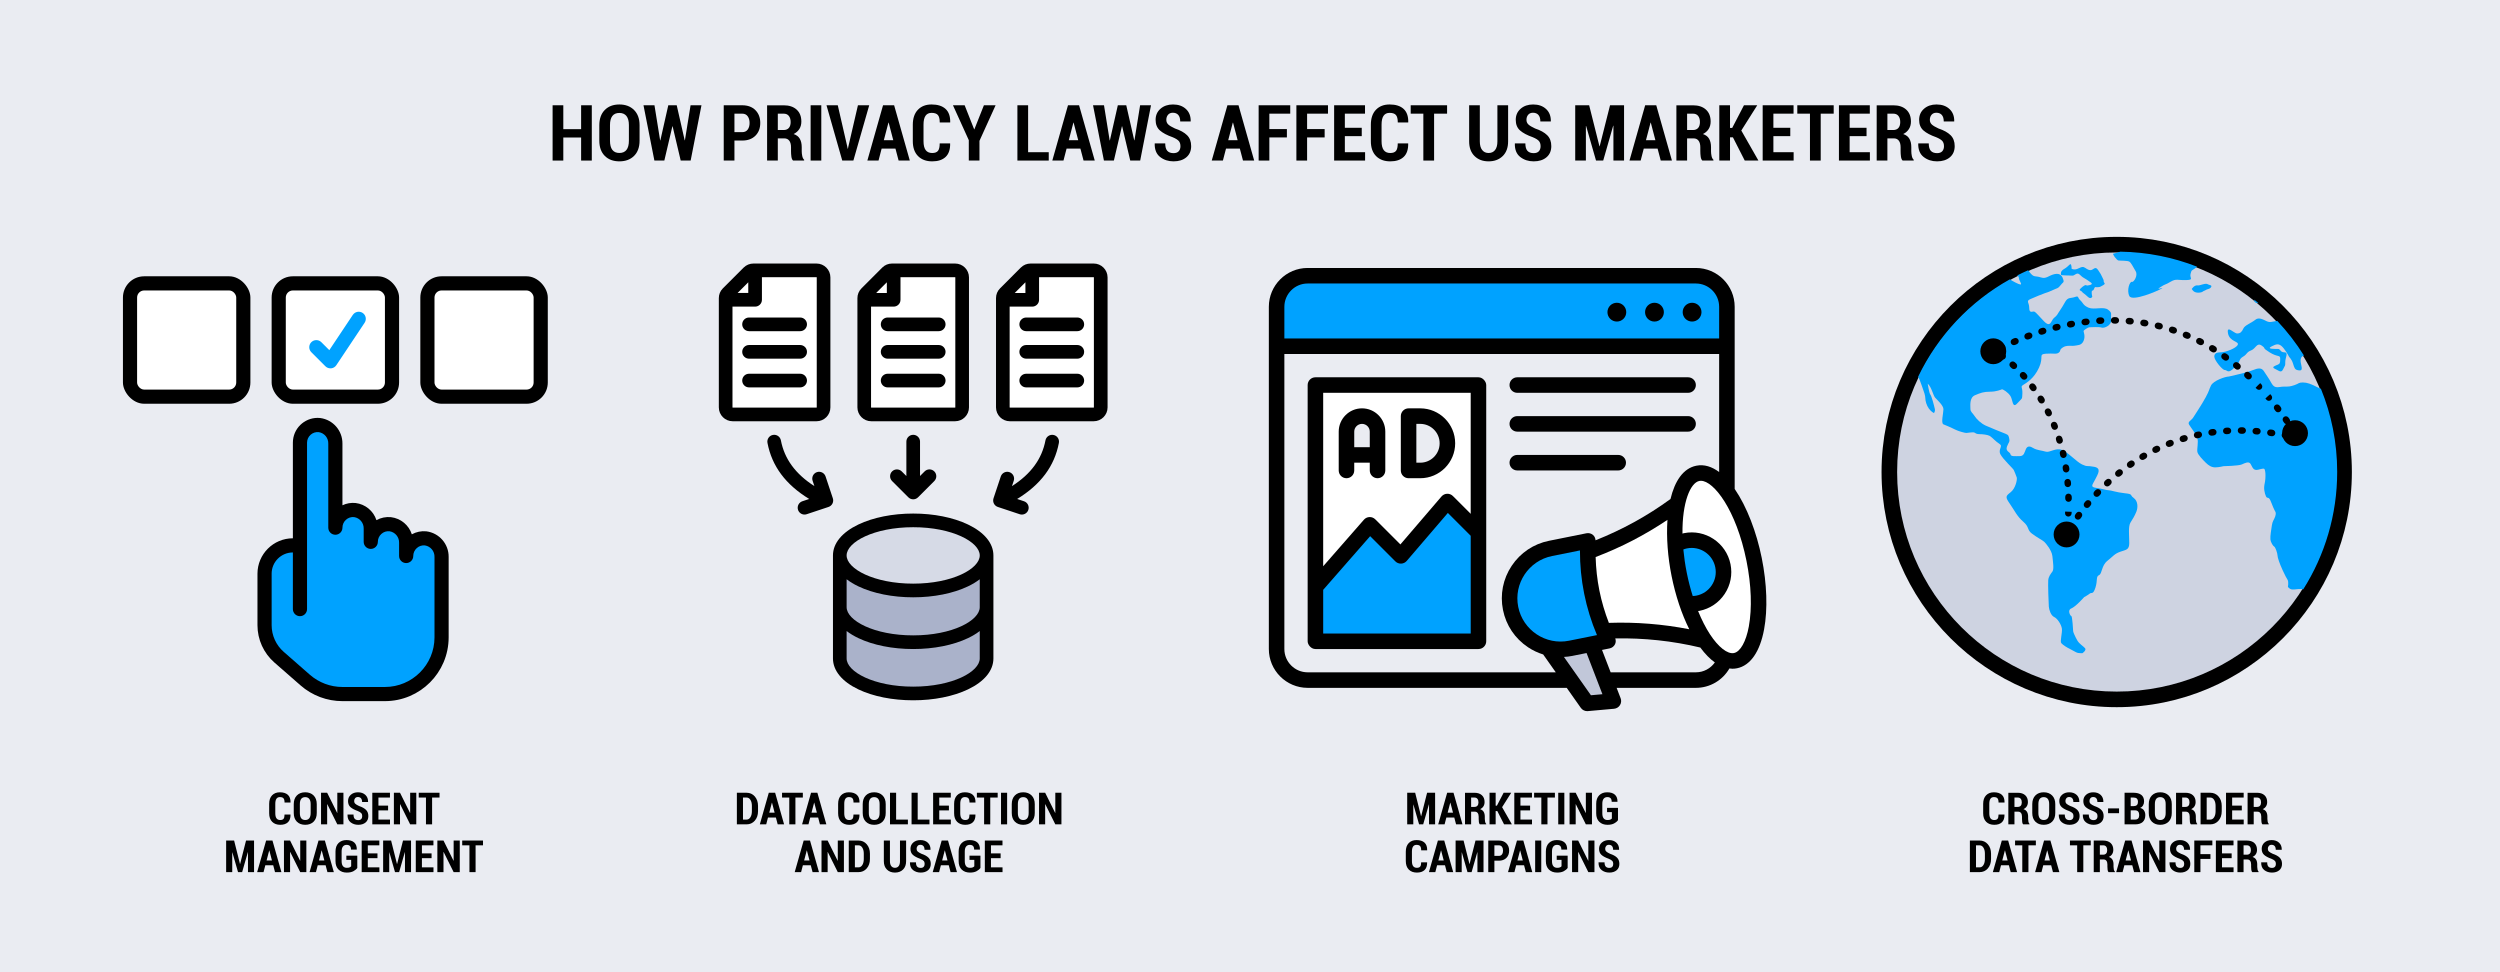 <?xml version="1.0" encoding="UTF-8"?>
<svg xmlns="http://www.w3.org/2000/svg" version="1.1" viewBox="0 0 900 350">
  <!-- Generator: Adobe Illustrator 29.7.1, SVG Export Plug-In . SVG Version: 2.1.1 Build 8)  -->
  <defs>
    <style>
      .st0 {
        fill: #d6dae6;
      }

      .st1 {
        isolation: isolate;
      }

      .st2 {
        fill: #ced3e1;
      }

      .st3 {
        fill: #fff;
      }

      .st4 {
        fill: #c1c7d9;
      }

      .st5 {
        fill: #eaecf2;
      }

      .st6 {
        fill: #aab2ca;
      }

      .st7 {
        fill: #00a2ff;
      }
    </style>
  </defs>
  <g class="st1">
    <g id="Layer_1">
      <rect class="st5" y="0" width="900" height="350"/>
      <g>
        <path d="M213.045,57.802h-3.842v-8.299h-6.412v8.299h-3.855v-19.906h3.855v8.6h6.412v-8.6h3.842v19.906Z"/>
        <path d="M230.245,50.638c0,2.343-.661,4.17-1.982,5.482-1.322,1.312-3.081,1.969-5.277,1.969s-3.951-.656-5.264-1.969-1.969-3.14-1.969-5.482v-5.551c0-2.333.654-4.163,1.962-5.489,1.308-1.326,3.06-1.989,5.257-1.989s3.958.663,5.284,1.989,1.989,3.156,1.989,5.489v5.551ZM226.403,45.047c0-1.449-.294-2.543-.882-3.281s-1.438-1.107-2.55-1.107c-1.121,0-1.964.367-2.529,1.101-.565.734-.848,1.83-.848,3.288v5.592c0,1.477.285,2.584.854,3.322.569.738,1.415,1.107,2.536,1.107s1.971-.369,2.55-1.107c.579-.738.868-1.846.868-3.322v-5.592Z"/>
        <path d="M246.487,50.515l.082-.014,2.037-12.605h3.924l-3.896,19.906h-3.582l-2.912-12.332h-.082l-2.898,12.332h-3.582l-3.924-19.906h3.951l2.037,12.633.082.014,2.857-12.646h3.035l2.871,12.619Z"/>
        <path d="M264.397,50.597v7.205h-3.855v-19.906h6.658c1.996,0,3.577.586,4.744,1.757,1.167,1.171,1.75,2.705,1.75,4.601,0,1.905-.583,3.438-1.75,4.601-1.167,1.162-2.748,1.743-4.744,1.743h-2.803ZM264.397,47.576h2.803c.866,0,1.524-.31,1.976-.93.451-.62.677-1.408.677-2.365,0-.975-.226-1.779-.677-2.413-.451-.633-1.11-.95-1.976-.95h-2.803v6.658Z"/>
        <path d="M280.01,49.818v7.984h-3.855v-19.893h5.961c1.978,0,3.534.515,4.669,1.545,1.135,1.03,1.702,2.466,1.702,4.307,0,1.03-.239,1.923-.718,2.68-.479.757-1.169,1.358-2.071,1.805,1.039.347,1.786.921,2.242,1.723.456.802.684,1.805.684,3.008v1.449c0,.556.063,1.14.191,1.75.127.611.355,1.058.684,1.34v.287h-3.992c-.319-.292-.522-.768-.608-1.429-.087-.661-.13-1.319-.13-1.976v-1.395c0-1.012-.21-1.795-.629-2.352-.419-.556-1.021-.834-1.805-.834h-2.324ZM280.01,46.81h2.078c.829,0,1.46-.248,1.894-.745.433-.497.649-1.201.649-2.112,0-.93-.214-1.668-.643-2.215-.429-.547-1.053-.82-1.873-.82h-2.105v5.893Z"/>
        <path d="M295.665,57.802h-3.842v-19.906h3.842v19.906Z"/>
        <path d="M305.002,52.716l.164.834h.082l.164-.793,3.445-14.861h4.061l-5.701,19.906h-4.006l-5.674-19.906h4.061l3.404,14.82Z"/>
        <path d="M322.366,53.496h-4.977l-1.121,4.307h-4.02l5.646-19.906h3.992l5.646,19.906h-4.033l-1.135-4.307ZM318.182,50.461h3.391l-1.654-6.316h-.082l-1.654,6.316Z"/>
        <path d="M342.026,51.623l.027.082c.036,2.133-.508,3.73-1.634,4.792-1.126,1.062-2.732,1.593-4.819,1.593-2.142,0-3.842-.631-5.1-1.894-1.258-1.262-1.887-3.056-1.887-5.38v-5.906c0-2.315.608-4.11,1.825-5.387,1.217-1.276,2.859-1.914,4.929-1.914,2.178,0,3.851.529,5.018,1.586,1.167,1.058,1.731,2.657,1.695,4.799l-.027.082h-3.746c0-1.276-.226-2.169-.677-2.68-.451-.51-1.206-.766-2.263-.766-.966,0-1.691.349-2.174,1.046-.483.697-.725,1.766-.725,3.206v5.934c0,1.449.26,2.522.779,3.22s1.303,1.046,2.352,1.046c.957,0,1.645-.253,2.064-.759.419-.506.629-1.406.629-2.7h3.732Z"/>
        <path d="M350.694,46.55h.082l3.432-8.654h4.211l-5.811,12.811v7.096h-3.842v-7.342l-5.701-12.564h4.211l3.418,8.654Z"/>
        <path d="M370.122,54.795h7.424v3.008h-11.279v-19.906h3.855v16.898Z"/>
        <path d="M388.948,53.496h-4.977l-1.121,4.307h-4.02l5.646-19.906h3.992l5.646,19.906h-4.033l-1.135-4.307ZM384.764,50.461h3.391l-1.654-6.316h-.082l-1.654,6.316Z"/>
        <path d="M408.321,50.515l.082-.014,2.037-12.605h3.924l-3.896,19.906h-3.582l-2.912-12.332h-.082l-2.898,12.332h-3.582l-3.924-19.906h3.951l2.037,12.633.082.014,2.857-12.646h3.035l2.871,12.619Z"/>
        <path d="M424.959,52.634c0-.793-.203-1.419-.608-1.88-.405-.46-1.133-.909-2.181-1.347-2.042-.72-3.578-1.536-4.607-2.447-1.03-.911-1.545-2.188-1.545-3.828,0-1.631.588-2.96,1.764-3.985s2.675-1.538,4.498-1.538c1.933,0,3.486.547,4.662,1.641s1.745,2.562,1.709,4.402l-.027.082h-3.746c0-1.03-.23-1.812-.69-2.345s-1.119-.8-1.976-.8c-.738,0-1.312.244-1.723.731-.41.488-.615,1.096-.615,1.825,0,.675.232,1.23.697,1.668s1.262.916,2.393,1.436c1.923.638,3.379,1.445,4.368,2.42.989.976,1.483,2.288,1.483,3.938,0,1.705-.579,3.044-1.736,4.02-1.157.976-2.693,1.463-4.607,1.463-1.887,0-3.5-.526-4.84-1.579s-1.987-2.654-1.941-4.806l.027-.082h3.76c0,1.249.253,2.146.759,2.693s1.251.82,2.235.82c.829,0,1.451-.228,1.866-.684.415-.456.622-1.062.622-1.818Z"/>
        <path d="M446.342,53.496h-4.977l-1.121,4.307h-4.02l5.646-19.906h3.992l5.646,19.906h-4.033l-1.135-4.307ZM442.159,50.461h3.391l-1.654-6.316h-.082l-1.654,6.316Z"/>
        <path d="M463.281,49.476h-6.316v8.326h-3.855v-19.906h11.375v3.021h-7.52v5.551h6.316v3.008Z"/>
        <path d="M476.871,49.476h-6.316v8.326h-3.855v-19.906h11.375v3.021h-7.52v5.551h6.316v3.008Z"/>
        <path d="M490.229,49.011h-6.084v5.783h7.287v3.008h-11.143v-19.906h11.115v3.021h-7.26v5.086h6.084v3.008Z"/>
        <path d="M506.922,51.623l.027.082c.036,2.133-.508,3.73-1.634,4.792-1.126,1.062-2.732,1.593-4.819,1.593-2.142,0-3.842-.631-5.1-1.894-1.258-1.262-1.887-3.056-1.887-5.38v-5.906c0-2.315.608-4.11,1.825-5.387,1.217-1.276,2.859-1.914,4.929-1.914,2.179,0,3.851.529,5.018,1.586,1.167,1.058,1.731,2.657,1.695,4.799l-.027.082h-3.746c0-1.276-.226-2.169-.677-2.68-.451-.51-1.205-.766-2.263-.766-.966,0-1.69.349-2.174,1.046s-.725,1.766-.725,3.206v5.934c0,1.449.26,2.522.779,3.22s1.304,1.046,2.352,1.046c.957,0,1.646-.253,2.064-.759s.629-1.406.629-2.7h3.732Z"/>
        <path d="M520.949,40.918h-4.676v16.885h-3.869v-16.885h-4.553v-3.021h13.098v3.021Z"/>
        <path d="M542.92,37.896v13.002c0,2.261-.649,4.024-1.948,5.291-1.299,1.267-2.992,1.9-5.079,1.9s-3.765-.636-5.059-1.907-1.941-3.033-1.941-5.284v-13.002h3.842v13.002c0,1.358.282,2.395.848,3.11.565.716,1.335,1.073,2.311,1.073.993,0,1.771-.355,2.331-1.066s.841-1.75.841-3.117v-13.002h3.855Z"/>
        <path d="M554.609,52.634c0-.793-.203-1.419-.608-1.88-.405-.46-1.133-.909-2.181-1.347-2.042-.72-3.577-1.536-4.607-2.447-1.03-.911-1.545-2.188-1.545-3.828,0-1.631.588-2.96,1.764-3.985s2.675-1.538,4.498-1.538c1.933,0,3.486.547,4.662,1.641s1.745,2.562,1.709,4.402l-.027.082h-3.746c0-1.03-.23-1.812-.69-2.345s-1.119-.8-1.976-.8c-.738,0-1.312.244-1.723.731-.41.488-.615,1.096-.615,1.825,0,.675.232,1.23.697,1.668s1.263.916,2.393,1.436c1.923.638,3.379,1.445,4.368,2.42.989.976,1.483,2.288,1.483,3.938,0,1.705-.579,3.044-1.736,4.02-1.157.976-2.693,1.463-4.607,1.463-1.887,0-3.5-.526-4.84-1.579s-1.987-2.654-1.941-4.806l.027-.082h3.76c0,1.249.253,2.146.759,2.693s1.251.82,2.235.82c.829,0,1.451-.228,1.866-.684.415-.456.622-1.062.622-1.818Z"/>
        <path d="M575.801,52.662h.082l3.732-14.766h5.045v19.906h-3.828v-12.537l-.082-.014-3.596,12.551h-2.584l-3.568-12.455-.082.014v12.441h-3.842v-19.906h5.018l3.705,14.766Z"/>
        <path d="M596.732,53.496h-4.977l-1.121,4.307h-4.02l5.646-19.906h3.992l5.646,19.906h-4.033l-1.135-4.307ZM592.549,50.461h3.391l-1.654-6.316h-.082l-1.654,6.316Z"/>
        <path d="M607.355,49.818v7.984h-3.855v-19.893h5.961c1.978,0,3.534.515,4.669,1.545,1.135,1.03,1.702,2.466,1.702,4.307,0,1.03-.239,1.923-.718,2.68-.479.757-1.169,1.358-2.071,1.805,1.039.347,1.786.921,2.242,1.723.456.802.684,1.805.684,3.008v1.449c0,.556.063,1.14.191,1.75.128.611.355,1.058.684,1.34v.287h-3.992c-.319-.292-.521-.768-.608-1.429-.087-.661-.13-1.319-.13-1.976v-1.395c0-1.012-.21-1.795-.629-2.352-.419-.556-1.021-.834-1.805-.834h-2.324ZM607.355,46.81h2.078c.829,0,1.461-.248,1.894-.745.433-.497.649-1.201.649-2.112,0-.93-.214-1.668-.643-2.215s-1.053-.82-1.873-.82h-2.105v5.893Z"/>
        <path d="M623.857,49.449h-1.053v8.354h-3.855v-19.906h3.855v8.148h.793l4.225-8.148h4.785l-5.742,9.092,6.166,10.814h-4.922l-4.252-8.354Z"/>
        <path d="M644.502,49.011h-6.084v5.783h7.287v3.008h-11.143v-19.906h11.115v3.021h-7.26v5.086h6.084v3.008Z"/>
        <path d="M660.129,40.918h-4.676v16.885h-3.869v-16.885h-4.553v-3.021h13.098v3.021Z"/>
        <path d="M671.955,49.011h-6.084v5.783h7.287v3.008h-11.143v-19.906h11.115v3.021h-7.26v5.086h6.084v3.008Z"/>
        <path d="M679.461,49.818v7.984h-3.855v-19.893h5.961c1.978,0,3.534.515,4.669,1.545,1.135,1.03,1.702,2.466,1.702,4.307,0,1.03-.239,1.923-.718,2.68-.479.757-1.169,1.358-2.071,1.805,1.039.347,1.786.921,2.242,1.723.456.802.684,1.805.684,3.008v1.449c0,.556.063,1.14.191,1.75.128.611.355,1.058.684,1.34v.287h-3.992c-.319-.292-.521-.768-.608-1.429-.087-.661-.13-1.319-.13-1.976v-1.395c0-1.012-.21-1.795-.629-2.352-.419-.556-1.021-.834-1.805-.834h-2.324ZM679.461,46.81h2.078c.829,0,1.461-.248,1.894-.745.433-.497.649-1.201.649-2.112,0-.93-.214-1.668-.643-2.215s-1.053-.82-1.873-.82h-2.105v5.893Z"/>
        <path d="M699.832,52.634c0-.793-.203-1.419-.608-1.88-.405-.46-1.133-.909-2.181-1.347-2.042-.72-3.577-1.536-4.607-2.447-1.03-.911-1.545-2.188-1.545-3.828,0-1.631.588-2.96,1.764-3.985s2.675-1.538,4.498-1.538c1.933,0,3.486.547,4.662,1.641s1.745,2.562,1.709,4.402l-.027.082h-3.746c0-1.03-.23-1.812-.69-2.345s-1.119-.8-1.976-.8c-.738,0-1.312.244-1.723.731-.41.488-.615,1.096-.615,1.825,0,.675.232,1.23.697,1.668s1.263.916,2.393,1.436c1.923.638,3.379,1.445,4.368,2.42.989.976,1.483,2.288,1.483,3.938,0,1.705-.579,3.044-1.736,4.02-1.157.976-2.693,1.463-4.607,1.463-1.887,0-3.5-.526-4.84-1.579s-1.987-2.654-1.941-4.806l.027-.082h3.76c0,1.249.253,2.146.759,2.693s1.251.82,2.235.82c.829,0,1.451-.228,1.866-.684.415-.456.622-1.062.622-1.818Z"/>
      </g>
      <g>
        <path d="M104.564,293.235l.016.047c.021,1.219-.291,2.132-.934,2.738-.644.607-1.562.91-2.754.91-1.224,0-2.195-.36-2.914-1.082-.719-.721-1.078-1.746-1.078-3.074v-3.375c0-1.322.348-2.349,1.043-3.078.695-.729,1.634-1.094,2.816-1.094,1.245,0,2.2.303,2.867.906.667.604.989,1.519.969,2.742l-.016.047h-2.141c0-.729-.129-1.239-.387-1.531-.258-.291-.689-.438-1.293-.438-.552,0-.966.199-1.242.598-.276.398-.414,1.01-.414,1.832v3.391c0,.828.148,1.441.445,1.84s.745.598,1.344.598c.547,0,.94-.145,1.18-.434.239-.289.359-.803.359-1.543h2.133Z"/>
        <path d="M114.033,292.672c0,1.339-.378,2.383-1.133,3.133-.755.75-1.761,1.125-3.016,1.125s-2.258-.375-3.008-1.125-1.125-1.794-1.125-3.133v-3.172c0-1.333.374-2.379,1.121-3.137.747-.758,1.749-1.137,3.004-1.137s2.262.379,3.02,1.137,1.137,1.804,1.137,3.137v3.172ZM111.838,289.477c0-.828-.168-1.453-.504-1.875s-.822-.633-1.457-.633c-.641,0-1.123.21-1.445.629-.323.42-.484,1.046-.484,1.879v3.195c0,.844.163,1.477.488,1.898.325.422.809.633,1.449.633s1.126-.211,1.457-.633c.331-.422.496-1.055.496-1.898v-3.195Z"/>
        <path d="M123.635,296.766h-2.203l-3.609-7.258-.047.008v7.25h-2.203v-11.375h2.203l3.609,7.266.047-.008v-7.258h2.203v11.375Z"/>
        <path d="M130.4,293.813c0-.453-.116-.811-.348-1.074-.232-.263-.647-.52-1.246-.77-1.167-.411-2.044-.877-2.633-1.398-.589-.521-.883-1.25-.883-2.188,0-.932.336-1.691,1.008-2.277s1.528-.879,2.57-.879c1.104,0,1.992.312,2.664.938s.997,1.464.977,2.516l-.016.047h-2.141c0-.588-.132-1.035-.395-1.34-.263-.305-.64-.457-1.129-.457-.422,0-.75.14-.984.418-.234.279-.352.627-.352,1.043,0,.386.133.703.398.953s.721.523,1.367.82c1.099.365,1.931.826,2.496,1.383.565.558.848,1.308.848,2.25,0,.975-.331,1.74-.992,2.297-.662.558-1.539.836-2.633.836-1.078,0-2-.301-2.766-.902s-1.136-1.517-1.109-2.746l.016-.047h2.148c0,.714.145,1.227.434,1.539s.715.469,1.277.469c.474,0,.829-.13,1.066-.391.237-.26.355-.606.355-1.039Z"/>
        <path d="M139.713,291.742h-3.477v3.305h4.164v1.719h-6.367v-11.375h6.352v1.727h-4.148v2.906h3.477v1.719Z"/>
        <path d="M149.861,296.766h-2.203l-3.609-7.258-.047.008v7.25h-2.203v-11.375h2.203l3.609,7.266.047-.008v-7.258h2.203v11.375Z"/>
        <path d="M158.229,287.117h-2.672v9.648h-2.211v-9.648h-2.602v-1.727h7.484v1.727Z"/>
        <path d="M86.396,311.029h.047l2.133-8.438h2.883v11.375h-2.188v-7.164l-.047-.008-2.055,7.172h-1.477l-2.039-7.117-.047.008v7.109h-2.195v-11.375h2.867l2.117,8.438Z"/>
        <path d="M98.357,311.505h-2.844l-.641,2.461h-2.297l3.227-11.375h2.281l3.227,11.375h-2.305l-.648-2.461ZM95.967,309.771h1.938l-.945-3.609h-.047l-.945,3.609Z"/>
        <path d="M110.287,313.966h-2.203l-3.609-7.258-.047.008v7.25h-2.203v-11.375h2.203l3.609,7.266.047-.008v-7.258h2.203v11.375Z"/>
        <path d="M117.225,311.505h-2.844l-.641,2.461h-2.297l3.227-11.375h2.281l3.227,11.375h-2.305l-.648-2.461ZM114.834,309.771h1.938l-.945-3.609h-.047l-.945,3.609Z"/>
        <path d="M128.623,312.466c-.323.453-.791.844-1.402,1.172-.612.328-1.402.492-2.371.492-1.229,0-2.215-.357-2.957-1.074-.742-.716-1.113-1.732-1.113-3.051v-3.453c0-1.312.36-2.328,1.082-3.047.721-.719,1.676-1.078,2.863-1.078,1.239,0,2.174.293,2.805.879.63.586.935,1.421.914,2.504l-.016.047h-2.07c0-.594-.13-1.025-.391-1.297-.261-.271-.654-.406-1.18-.406-.568,0-1.011.198-1.328.594-.318.396-.477.992-.477,1.789v3.469c0,.812.161,1.417.484,1.812.323.396.784.594,1.383.594.427,0,.763-.051,1.008-.152.245-.102.432-.235.562-.402v-2.297h-1.734v-1.523h3.938v4.43Z"/>
        <path d="M135.889,308.943h-3.477v3.305h4.164v1.719h-6.367v-11.375h6.352v1.727h-4.148v2.906h3.477v1.719Z"/>
        <path d="M142.912,311.029h.047l2.133-8.438h2.883v11.375h-2.188v-7.164l-.047-.008-2.055,7.172h-1.477l-2.039-7.117-.047.008v7.109h-2.195v-11.375h2.867l2.117,8.438Z"/>
        <path d="M155.365,308.943h-3.477v3.305h4.164v1.719h-6.367v-11.375h6.352v1.727h-4.148v2.906h3.477v1.719Z"/>
        <path d="M165.514,313.966h-2.203l-3.609-7.258-.047.008v7.25h-2.203v-11.375h2.203l3.609,7.266.047-.008v-7.258h2.203v11.375Z"/>
        <path d="M173.881,304.318h-2.672v9.648h-2.211v-9.648h-2.602v-1.727h7.484v1.727Z"/>
      </g>
      <g>
        <path d="M265.272,296.766v-11.375h3.508c1.188,0,2.169.444,2.945,1.332.775.889,1.164,2.027,1.164,3.418v1.883c0,1.396-.389,2.535-1.164,3.418-.776.883-1.758,1.324-2.945,1.324h-3.508ZM267.476,287.117v7.93h1.305c.567,0,1.025-.281,1.375-.844.349-.562.523-1.289.523-2.18v-1.898c0-.88-.175-1.602-.523-2.164-.35-.562-.808-.844-1.375-.844h-1.305Z"/>
        <path d="M279.319,294.305h-2.844l-.641,2.461h-2.297l3.227-11.375h2.281l3.227,11.375h-2.305l-.648-2.461ZM276.929,292.57h1.938l-.945-3.609h-.047l-.945,3.609Z"/>
        <path d="M289.022,287.117h-2.672v9.648h-2.211v-9.648h-2.602v-1.727h7.484v1.727Z"/>
        <path d="M294.53,294.305h-2.844l-.641,2.461h-2.297l3.227-11.375h2.281l3.227,11.375h-2.305l-.648-2.461ZM292.14,292.57h1.938l-.945-3.609h-.047l-.945,3.609Z"/>
        <path d="M309.39,293.235l.016.047c.021,1.219-.291,2.132-.934,2.738-.644.607-1.562.91-2.754.91-1.225,0-2.195-.36-2.914-1.082-.719-.721-1.078-1.746-1.078-3.074v-3.375c0-1.322.348-2.349,1.043-3.078.695-.729,1.634-1.094,2.816-1.094,1.244,0,2.2.303,2.867.906.666.604.989,1.519.969,2.742l-.016.047h-2.141c0-.729-.129-1.239-.387-1.531-.258-.291-.689-.438-1.293-.438-.553,0-.967.199-1.242.598-.276.398-.414,1.01-.414,1.832v3.391c0,.828.148,1.441.445,1.84s.744.598,1.344.598c.547,0,.939-.145,1.18-.434.239-.289.359-.803.359-1.543h2.133Z"/>
        <path d="M318.858,292.672c0,1.339-.378,2.383-1.133,3.133-.756.75-1.761,1.125-3.016,1.125s-2.258-.375-3.008-1.125-1.125-1.794-1.125-3.133v-3.172c0-1.333.373-2.379,1.121-3.137.747-.758,1.748-1.137,3.004-1.137s2.262.379,3.02,1.137,1.137,1.804,1.137,3.137v3.172ZM316.663,289.477c0-.828-.168-1.453-.504-1.875s-.822-.633-1.457-.633c-.641,0-1.123.21-1.445.629-.323.42-.484,1.046-.484,1.879v3.195c0,.844.162,1.477.488,1.898.325.422.809.633,1.449.633s1.126-.211,1.457-.633c.33-.422.496-1.055.496-1.898v-3.195Z"/>
        <path d="M322.601,295.047h4.242v1.719h-6.445v-11.375h2.203v9.656Z"/>
        <path d="M330.366,295.047h4.242v1.719h-6.445v-11.375h2.203v9.656Z"/>
        <path d="M341.608,291.742h-3.477v3.305h4.164v1.719h-6.367v-11.375h6.352v1.727h-4.148v2.906h3.477v1.719Z"/>
        <path d="M351.147,293.235l.016.047c.021,1.219-.291,2.132-.934,2.738-.644.607-1.562.91-2.754.91-1.225,0-2.195-.36-2.914-1.082-.719-.721-1.078-1.746-1.078-3.074v-3.375c0-1.322.348-2.349,1.043-3.078.695-.729,1.634-1.094,2.816-1.094,1.244,0,2.2.303,2.867.906.666.604.989,1.519.969,2.742l-.016.047h-2.141c0-.729-.129-1.239-.387-1.531-.258-.291-.689-.438-1.293-.438-.553,0-.967.199-1.242.598-.276.398-.414,1.01-.414,1.832v3.391c0,.828.148,1.441.445,1.84s.744.598,1.344.598c.547,0,.939-.145,1.18-.434.239-.289.359-.803.359-1.543h2.133Z"/>
        <path d="M359.163,287.117h-2.672v9.648h-2.211v-9.648h-2.602v-1.727h7.484v1.727Z"/>
        <path d="M362.562,296.766h-2.195v-11.375h2.195v11.375Z"/>
        <path d="M372.515,292.672c0,1.339-.378,2.383-1.133,3.133-.756.75-1.761,1.125-3.016,1.125s-2.258-.375-3.008-1.125-1.125-1.794-1.125-3.133v-3.172c0-1.333.373-2.379,1.121-3.137.747-.758,1.748-1.137,3.004-1.137s2.262.379,3.02,1.137,1.137,1.804,1.137,3.137v3.172ZM370.319,289.477c0-.828-.168-1.453-.504-1.875s-.822-.633-1.457-.633c-.641,0-1.123.21-1.445.629-.323.42-.484,1.046-.484,1.879v3.195c0,.844.162,1.477.488,1.898.325.422.809.633,1.449.633s1.126-.211,1.457-.633c.33-.422.496-1.055.496-1.898v-3.195Z"/>
        <path d="M382.116,296.766h-2.203l-3.609-7.258-.047.008v7.25h-2.203v-11.375h2.203l3.609,7.266.047-.008v-7.258h2.203v11.375Z"/>
        <path d="M291.878,311.505h-2.844l-.641,2.461h-2.297l3.227-11.375h2.281l3.227,11.375h-2.305l-.648-2.461ZM289.487,309.771h1.938l-.945-3.609h-.047l-.945,3.609Z"/>
        <path d="M303.808,313.966h-2.203l-3.609-7.258-.047.008v7.25h-2.203v-11.375h2.203l3.609,7.266.047-.008v-7.258h2.203v11.375Z"/>
        <path d="M305.558,313.966v-11.375h3.508c1.188,0,2.169.444,2.945,1.332.775.889,1.164,2.027,1.164,3.418v1.883c0,1.396-.389,2.535-1.164,3.418-.776.883-1.758,1.324-2.945,1.324h-3.508ZM307.761,304.318v7.93h1.305c.567,0,1.025-.281,1.375-.844.349-.562.523-1.289.523-2.18v-1.898c0-.88-.175-1.602-.523-2.164-.35-.562-.808-.844-1.375-.844h-1.305Z"/>
        <path d="M326.198,302.591v7.43c0,1.292-.371,2.3-1.113,3.023-.742.725-1.71,1.086-2.902,1.086s-2.151-.363-2.891-1.09c-.74-.727-1.109-1.732-1.109-3.02v-7.43h2.195v7.43c0,.776.161,1.369.484,1.777.322.409.763.613,1.32.613.567,0,1.012-.203,1.332-.609s.48-1,.48-1.781v-7.43h2.203Z"/>
        <path d="M332.878,311.013c0-.453-.116-.811-.348-1.074-.232-.263-.647-.52-1.246-.77-1.167-.411-2.045-.877-2.633-1.398-.589-.521-.883-1.25-.883-2.188,0-.932.336-1.691,1.008-2.277s1.528-.879,2.57-.879c1.104,0,1.992.312,2.664.938s.997,1.464.977,2.516l-.016.047h-2.141c0-.588-.132-1.035-.395-1.34-.264-.305-.64-.457-1.129-.457-.422,0-.75.14-.984.418-.234.279-.352.627-.352,1.043,0,.386.133.703.398.953s.721.523,1.367.82c1.099.365,1.931.826,2.496,1.383.564.558.848,1.308.848,2.25,0,.975-.331,1.74-.992,2.297-.662.558-1.539.836-2.633.836-1.078,0-2-.301-2.766-.902s-1.136-1.517-1.109-2.746l.016-.047h2.148c0,.714.145,1.227.434,1.539s.715.469,1.277.469c.474,0,.829-.13,1.066-.391.236-.26.355-.606.355-1.039Z"/>
        <path d="M341.558,311.505h-2.844l-.641,2.461h-2.297l3.227-11.375h2.281l3.227,11.375h-2.305l-.648-2.461ZM339.167,309.771h1.938l-.945-3.609h-.047l-.945,3.609Z"/>
        <path d="M352.956,312.466c-.323.453-.791.844-1.402,1.172-.612.328-1.402.492-2.371.492-1.229,0-2.215-.357-2.957-1.074-.742-.716-1.113-1.732-1.113-3.051v-3.453c0-1.312.36-2.328,1.082-3.047.721-.719,1.676-1.078,2.863-1.078,1.239,0,2.174.293,2.805.879.63.586.935,1.421.914,2.504l-.016.047h-2.07c0-.594-.131-1.025-.391-1.297-.261-.271-.654-.406-1.18-.406-.568,0-1.011.198-1.328.594-.318.396-.477.992-.477,1.789v3.469c0,.812.161,1.417.484,1.812.322.396.783.594,1.383.594.427,0,.763-.051,1.008-.152.244-.102.432-.235.562-.402v-2.297h-1.734v-1.523h3.938v4.43Z"/>
        <path d="M360.222,308.943h-3.477v3.305h4.164v1.719h-6.367v-11.375h6.352v1.727h-4.148v2.906h3.477v1.719Z"/>
      </g>
      <g>
        <path d="M511.576,293.828h.047l2.133-8.438h2.883v11.375h-2.188v-7.164l-.047-.008-2.055,7.172h-1.477l-2.039-7.117-.047.008v7.109h-2.195v-11.375h2.867l2.117,8.438Z"/>
        <path d="M523.537,294.305h-2.844l-.641,2.461h-2.297l3.227-11.375h2.281l3.227,11.375h-2.305l-.648-2.461ZM521.146,292.57h1.938l-.945-3.609h-.047l-.945,3.609Z"/>
        <path d="M529.607,292.203v4.562h-2.203v-11.367h3.406c1.13,0,2.02.295,2.668.883.648.589.973,1.409.973,2.461,0,.589-.137,1.1-.41,1.531-.273.433-.668.776-1.184,1.031.594.198,1.021.526,1.281.984.26.459.391,1.031.391,1.719v.828c0,.318.036.651.109,1,.072.35.203.604.391.766v.164h-2.281c-.183-.166-.299-.438-.348-.816-.05-.377-.074-.754-.074-1.129v-.797c0-.578-.12-1.025-.359-1.344-.24-.317-.584-.477-1.031-.477h-1.328ZM529.607,290.485h1.188c.474,0,.834-.142,1.082-.426.247-.283.371-.686.371-1.207,0-.531-.123-.953-.367-1.266-.245-.312-.602-.469-1.07-.469h-1.203v3.367Z"/>
        <path d="M539.037,291.992h-.602v4.773h-2.203v-11.375h2.203v4.656h.453l2.414-4.656h2.734l-3.281,5.195,3.523,6.18h-2.812l-2.43-4.773Z"/>
        <path d="M550.834,291.742h-3.477v3.305h4.164v1.719h-6.367v-11.375h6.352v1.727h-4.148v2.906h3.477v1.719Z"/>
        <path d="M559.764,287.117h-2.672v9.648h-2.211v-9.648h-2.602v-1.727h7.484v1.727Z"/>
        <path d="M563.162,296.766h-2.195v-11.375h2.195v11.375Z"/>
        <path d="M573.107,296.766h-2.203l-3.609-7.258-.047.008v7.25h-2.203v-11.375h2.203l3.609,7.266.047-.008v-7.258h2.203v11.375Z"/>
        <path d="M582.475,295.266c-.323.453-.791.844-1.402,1.172-.612.328-1.402.492-2.371.492-1.229,0-2.215-.357-2.957-1.074-.742-.716-1.113-1.732-1.113-3.051v-3.453c0-1.312.36-2.328,1.082-3.047.721-.719,1.676-1.078,2.863-1.078,1.239,0,2.174.293,2.805.879.63.586.935,1.421.914,2.504l-.016.047h-2.07c0-.594-.131-1.025-.391-1.297-.261-.271-.654-.406-1.18-.406-.568,0-1.011.198-1.328.594-.318.396-.477.992-.477,1.789v3.469c0,.812.161,1.417.484,1.812.322.396.783.594,1.383.594.427,0,.763-.051,1.008-.152.244-.102.432-.235.562-.402v-2.297h-1.734v-1.523h3.938v4.43Z"/>
        <path d="M513.752,310.435l.016.047c.021,1.219-.291,2.132-.934,2.738-.644.607-1.562.91-2.754.91-1.225,0-2.195-.36-2.914-1.082-.719-.721-1.078-1.746-1.078-3.074v-3.375c0-1.322.348-2.349,1.043-3.078.695-.729,1.634-1.094,2.816-1.094,1.244,0,2.2.303,2.867.906.666.604.989,1.519.969,2.742l-.016.047h-2.141c0-.729-.129-1.239-.387-1.531-.258-.291-.689-.438-1.293-.438-.553,0-.967.199-1.242.598-.276.398-.414,1.01-.414,1.832v3.391c0,.828.148,1.441.445,1.84s.744.598,1.344.598c.547,0,.939-.145,1.18-.434.239-.289.359-.803.359-1.543h2.133Z"/>
        <path d="M520.197,311.505h-2.844l-.641,2.461h-2.297l3.227-11.375h2.281l3.227,11.375h-2.305l-.648-2.461ZM517.807,309.771h1.938l-.945-3.609h-.047l-.945,3.609Z"/>
        <path d="M529.002,311.029h.047l2.133-8.438h2.883v11.375h-2.188v-7.164l-.047-.008-2.055,7.172h-1.477l-2.039-7.117-.047.008v7.109h-2.195v-11.375h2.867l2.117,8.438Z"/>
        <path d="M537.979,309.849v4.117h-2.203v-11.375h3.805c1.141,0,2.044.335,2.711,1.004.666.67,1,1.546,1,2.629,0,1.089-.334,1.965-1,2.629-.667.664-1.57.996-2.711.996h-1.602ZM537.979,308.122h1.602c.494,0,.871-.177,1.129-.531.258-.354.387-.805.387-1.352,0-.557-.129-1.017-.387-1.379-.258-.361-.635-.543-1.129-.543h-1.602v3.805Z"/>
        <path d="M548.666,311.505h-2.844l-.641,2.461h-2.297l3.227-11.375h2.281l3.227,11.375h-2.305l-.648-2.461ZM546.275,309.771h1.938l-.945-3.609h-.047l-.945,3.609Z"/>
        <path d="M554.854,313.966h-2.195v-11.375h2.195v11.375Z"/>
        <path d="M564.354,312.466c-.323.453-.791.844-1.402,1.172-.612.328-1.402.492-2.371.492-1.229,0-2.215-.357-2.957-1.074-.742-.716-1.113-1.732-1.113-3.051v-3.453c0-1.312.36-2.328,1.082-3.047.721-.719,1.676-1.078,2.863-1.078,1.239,0,2.174.293,2.805.879.63.586.935,1.421.914,2.504l-.016.047h-2.07c0-.594-.131-1.025-.391-1.297-.261-.271-.654-.406-1.18-.406-.568,0-1.011.198-1.328.594-.318.396-.477.992-.477,1.789v3.469c0,.812.161,1.417.484,1.812.322.396.783.594,1.383.594.427,0,.763-.051,1.008-.152.244-.102.432-.235.562-.402v-2.297h-1.734v-1.523h3.938v4.43Z"/>
        <path d="M574.002,313.966h-2.203l-3.609-7.258-.047.008v7.25h-2.203v-11.375h2.203l3.609,7.266.047-.008v-7.258h2.203v11.375Z"/>
        <path d="M580.768,311.013c0-.453-.116-.811-.348-1.074-.232-.263-.647-.52-1.246-.77-1.167-.411-2.045-.877-2.633-1.398-.589-.521-.883-1.25-.883-2.188,0-.932.336-1.691,1.008-2.277s1.528-.879,2.57-.879c1.104,0,1.992.312,2.664.938s.997,1.464.977,2.516l-.016.047h-2.141c0-.588-.132-1.035-.395-1.34-.264-.305-.64-.457-1.129-.457-.422,0-.75.14-.984.418-.234.279-.352.627-.352,1.043,0,.386.133.703.398.953s.721.523,1.367.82c1.099.365,1.931.826,2.496,1.383.564.558.848,1.308.848,2.25,0,.975-.331,1.74-.992,2.297-.662.558-1.539.836-2.633.836-1.078,0-2-.301-2.766-.902s-1.136-1.517-1.109-2.746l.016-.047h2.148c0,.714.145,1.227.434,1.539s.715.469,1.277.469c.474,0,.829-.13,1.066-.391.236-.26.355-.606.355-1.039Z"/>
      </g>
      <g>
        <path d="M721.604,293.235l.016.047c.021,1.219-.29,2.132-.934,2.738-.644.607-1.562.91-2.754.91-1.224,0-2.195-.36-2.914-1.082-.719-.721-1.078-1.746-1.078-3.074v-3.375c0-1.322.348-2.349,1.043-3.078.695-.729,1.634-1.094,2.816-1.094,1.245,0,2.2.303,2.867.906.667.604.989,1.519.969,2.742l-.016.047h-2.141c0-.729-.129-1.239-.387-1.531-.258-.291-.688-.438-1.293-.438-.552,0-.966.199-1.242.598s-.414,1.01-.414,1.832v3.391c0,.828.148,1.441.445,1.84s.745.598,1.344.598c.547,0,.94-.145,1.18-.434s.359-.803.359-1.543h2.133Z"/>
        <path d="M725.205,292.203v4.562h-2.203v-11.367h3.406c1.13,0,2.02.295,2.668.883.648.589.973,1.409.973,2.461,0,.589-.137,1.1-.41,1.531-.273.433-.668.776-1.184,1.031.594.198,1.021.526,1.281.984.261.459.391,1.031.391,1.719v.828c0,.318.036.651.109,1,.073.35.203.604.391.766v.164h-2.281c-.183-.166-.298-.438-.348-.816-.05-.377-.074-.754-.074-1.129v-.797c0-.578-.12-1.025-.359-1.344-.239-.317-.583-.477-1.031-.477h-1.328ZM725.205,290.485h1.188c.474,0,.835-.142,1.082-.426.247-.283.371-.686.371-1.207,0-.531-.122-.953-.367-1.266s-.602-.469-1.07-.469h-1.203v3.367Z"/>
        <path d="M739.9,292.672c0,1.339-.378,2.383-1.133,3.133s-1.761,1.125-3.016,1.125-2.258-.375-3.008-1.125-1.125-1.794-1.125-3.133v-3.172c0-1.333.374-2.379,1.121-3.137s1.749-1.137,3.004-1.137,2.262.379,3.02,1.137,1.137,1.804,1.137,3.137v3.172ZM737.705,289.477c0-.828-.168-1.453-.504-1.875s-.821-.633-1.457-.633c-.641,0-1.122.21-1.445.629-.323.42-.484,1.046-.484,1.879v3.195c0,.844.163,1.477.488,1.898s.809.633,1.449.633,1.126-.211,1.457-.633.496-1.055.496-1.898v-3.195Z"/>
        <path d="M746.455,293.813c0-.453-.116-.811-.348-1.074-.231-.263-.647-.52-1.246-.77-1.167-.411-2.044-.877-2.633-1.398-.589-.521-.883-1.25-.883-2.188,0-.932.336-1.691,1.008-2.277s1.528-.879,2.57-.879c1.104,0,1.992.312,2.664.938s.997,1.464.977,2.516l-.016.047h-2.141c0-.588-.132-1.035-.395-1.34s-.64-.457-1.129-.457c-.422,0-.75.14-.984.418-.234.279-.352.627-.352,1.043,0,.386.133.703.398.953s.722.523,1.367.82c1.099.365,1.931.826,2.496,1.383.565.558.848,1.308.848,2.25,0,.975-.331,1.74-.992,2.297-.661.558-1.539.836-2.633.836-1.078,0-2-.301-2.766-.902s-1.136-1.517-1.109-2.746l.016-.047h2.148c0,.714.145,1.227.434,1.539s.715.469,1.277.469c.474,0,.829-.13,1.066-.391.237-.26.355-.606.355-1.039Z"/>
        <path d="M755.104,293.813c0-.453-.116-.811-.348-1.074-.231-.263-.647-.52-1.246-.77-1.167-.411-2.044-.877-2.633-1.398-.589-.521-.883-1.25-.883-2.188,0-.932.336-1.691,1.008-2.277s1.528-.879,2.57-.879c1.104,0,1.992.312,2.664.938s.997,1.464.977,2.516l-.016.047h-2.141c0-.588-.132-1.035-.395-1.34s-.64-.457-1.129-.457c-.422,0-.75.14-.984.418-.234.279-.352.627-.352,1.043,0,.386.133.703.398.953s.722.523,1.367.82c1.099.365,1.931.826,2.496,1.383.565.558.848,1.308.848,2.25,0,.975-.331,1.74-.992,2.297-.661.558-1.539.836-2.633.836-1.078,0-2-.301-2.766-.902s-1.136-1.517-1.109-2.746l.016-.047h2.148c0,.714.145,1.227.434,1.539s.715.469,1.277.469c.474,0,.829-.13,1.066-.391.237-.26.355-.606.355-1.039Z"/>
        <path d="M762.854,292.75h-3.953v-1.727h3.953v1.727Z"/>
        <path d="M764.846,296.766v-11.375h3.258c1.188,0,2.112.26,2.773.777.661.519.992,1.293.992,2.324,0,.537-.121,1.015-.363,1.434-.242.42-.601.73-1.074.934.636.131,1.108.436,1.418.914.31.479.465,1.039.465,1.68,0,1.089-.316,1.913-.949,2.473-.633.561-1.535.84-2.707.84h-3.812ZM767.049,290.203h1.156c.474-.01.836-.143,1.086-.398.25-.255.375-.625.375-1.109,0-.541-.13-.939-.391-1.195-.261-.255-.651-.383-1.172-.383h-1.055v3.086ZM767.049,291.727v3.32h1.609c.479,0,.841-.134,1.086-.402.245-.268.367-.665.367-1.191,0-.541-.112-.961-.336-1.258s-.573-.453-1.047-.469h-1.68Z"/>
        <path d="M781.838,292.672c0,1.339-.378,2.383-1.133,3.133s-1.761,1.125-3.016,1.125-2.258-.375-3.008-1.125-1.125-1.794-1.125-3.133v-3.172c0-1.333.374-2.379,1.121-3.137s1.749-1.137,3.004-1.137,2.262.379,3.02,1.137,1.137,1.804,1.137,3.137v3.172ZM779.643,289.477c0-.828-.168-1.453-.504-1.875s-.821-.633-1.457-.633c-.641,0-1.122.21-1.445.629-.323.42-.484,1.046-.484,1.879v3.195c0,.844.163,1.477.488,1.898s.809.633,1.449.633,1.126-.211,1.457-.633.496-1.055.496-1.898v-3.195Z"/>
        <path d="M785.58,292.203v4.562h-2.203v-11.367h3.406c1.13,0,2.02.295,2.668.883.648.589.973,1.409.973,2.461,0,.589-.137,1.1-.41,1.531-.273.433-.668.776-1.184,1.031.594.198,1.021.526,1.281.984.261.459.391,1.031.391,1.719v.828c0,.318.036.651.109,1,.073.35.203.604.391.766v.164h-2.281c-.183-.166-.298-.438-.348-.816-.05-.377-.074-.754-.074-1.129v-.797c0-.578-.12-1.025-.359-1.344-.239-.317-.583-.477-1.031-.477h-1.328ZM785.58,290.485h1.188c.474,0,.835-.142,1.082-.426.247-.283.371-.686.371-1.207,0-.531-.122-.953-.367-1.266s-.602-.469-1.07-.469h-1.203v3.367Z"/>
        <path d="M792.205,296.766v-11.375h3.508c1.188,0,2.169.444,2.945,1.332.776.889,1.164,2.027,1.164,3.418v1.883c0,1.396-.388,2.535-1.164,3.418s-1.758,1.324-2.945,1.324h-3.508ZM794.408,287.117v7.93h1.305c.567,0,1.026-.281,1.375-.844s.523-1.289.523-2.18v-1.898c0-.88-.175-1.602-.523-2.164s-.808-.844-1.375-.844h-1.305Z"/>
        <path d="M807.049,291.742h-3.477v3.305h4.164v1.719h-6.367v-11.375h6.352v1.727h-4.148v2.906h3.477v1.719Z"/>
        <path d="M811.338,292.203v4.562h-2.203v-11.367h3.406c1.13,0,2.02.295,2.668.883.648.589.973,1.409.973,2.461,0,.589-.137,1.1-.41,1.531-.273.433-.668.776-1.184,1.031.594.198,1.021.526,1.281.984.261.459.391,1.031.391,1.719v.828c0,.318.036.651.109,1,.073.35.203.604.391.766v.164h-2.281c-.183-.166-.298-.438-.348-.816-.05-.377-.074-.754-.074-1.129v-.797c0-.578-.12-1.025-.359-1.344-.239-.317-.583-.477-1.031-.477h-1.328ZM811.338,290.485h1.188c.474,0,.835-.142,1.082-.426.247-.283.371-.686.371-1.207,0-.531-.122-.953-.367-1.266s-.602-.469-1.07-.469h-1.203v3.367Z"/>
        <path d="M709.158,313.966v-11.375h3.508c1.188,0,2.169.444,2.945,1.332.776.889,1.164,2.027,1.164,3.418v1.883c0,1.396-.388,2.535-1.164,3.418s-1.758,1.324-2.945,1.324h-3.508ZM711.361,304.318v7.93h1.305c.567,0,1.026-.281,1.375-.844s.523-1.289.523-2.18v-1.898c0-.88-.175-1.602-.523-2.164s-.808-.844-1.375-.844h-1.305Z"/>
        <path d="M723.205,311.505h-2.844l-.641,2.461h-2.297l3.227-11.375h2.281l3.227,11.375h-2.305l-.648-2.461ZM720.814,309.771h1.938l-.945-3.609h-.047l-.945,3.609Z"/>
        <path d="M732.908,304.318h-2.672v9.648h-2.211v-9.648h-2.602v-1.727h7.484v1.727Z"/>
        <path d="M738.416,311.505h-2.844l-.641,2.461h-2.297l3.227-11.375h2.281l3.227,11.375h-2.305l-.648-2.461ZM736.025,309.771h1.938l-.945-3.609h-.047l-.945,3.609Z"/>
        <path d="M752.666,304.318h-2.672v9.648h-2.211v-9.648h-2.602v-1.727h7.484v1.727Z"/>
        <path d="M755.947,309.404v4.562h-2.203v-11.367h3.406c1.13,0,2.02.295,2.668.883.648.589.973,1.409.973,2.461,0,.589-.137,1.1-.41,1.531-.273.433-.668.776-1.184,1.031.594.198,1.021.526,1.281.984.261.459.391,1.031.391,1.719v.828c0,.318.036.651.109,1,.073.35.203.604.391.766v.164h-2.281c-.183-.166-.298-.438-.348-.816-.05-.377-.074-.754-.074-1.129v-.797c0-.578-.12-1.025-.359-1.344-.239-.317-.583-.477-1.031-.477h-1.328ZM755.947,307.685h1.188c.474,0,.835-.142,1.082-.426.247-.283.371-.686.371-1.207,0-.531-.122-.953-.367-1.266s-.602-.469-1.07-.469h-1.203v3.367Z"/>
        <path d="M767.619,311.505h-2.844l-.641,2.461h-2.297l3.227-11.375h2.281l3.227,11.375h-2.305l-.648-2.461ZM765.229,309.771h1.938l-.945-3.609h-.047l-.945,3.609Z"/>
        <path d="M779.549,313.966h-2.203l-3.609-7.258-.047.008v7.25h-2.203v-11.375h2.203l3.609,7.266.047-.008v-7.258h2.203v11.375Z"/>
        <path d="M786.314,311.013c0-.453-.116-.811-.348-1.074-.231-.263-.647-.52-1.246-.77-1.167-.411-2.044-.877-2.633-1.398-.589-.521-.883-1.25-.883-2.188,0-.932.336-1.691,1.008-2.277s1.528-.879,2.57-.879c1.104,0,1.992.312,2.664.938s.997,1.464.977,2.516l-.016.047h-2.141c0-.588-.132-1.035-.395-1.34s-.64-.457-1.129-.457c-.422,0-.75.14-.984.418-.234.279-.352.627-.352,1.043,0,.386.133.703.398.953s.722.523,1.367.82c1.099.365,1.931.826,2.496,1.383.565.558.848,1.308.848,2.25,0,.975-.331,1.74-.992,2.297-.661.558-1.539.836-2.633.836-1.078,0-2-.301-2.766-.902s-1.136-1.517-1.109-2.746l.016-.047h2.148c0,.714.145,1.227.434,1.539s.715.469,1.277.469c.474,0,.829-.13,1.066-.391.237-.26.355-.606.355-1.039Z"/>
        <path d="M795.76,309.208h-3.609v4.758h-2.203v-11.375h6.5v1.727h-4.297v3.172h3.609v1.719Z"/>
        <path d="M803.393,308.943h-3.477v3.305h4.164v1.719h-6.367v-11.375h6.352v1.727h-4.148v2.906h3.477v1.719Z"/>
        <path d="M807.682,309.404v4.562h-2.203v-11.367h3.406c1.13,0,2.02.295,2.668.883.648.589.973,1.409.973,2.461,0,.589-.137,1.1-.41,1.531-.273.433-.668.776-1.184,1.031.594.198,1.021.526,1.281.984.261.459.391,1.031.391,1.719v.828c0,.318.036.651.109,1,.073.35.203.604.391.766v.164h-2.281c-.183-.166-.298-.438-.348-.816-.05-.377-.074-.754-.074-1.129v-.797c0-.578-.12-1.025-.359-1.344-.239-.317-.583-.477-1.031-.477h-1.328ZM807.682,307.685h1.188c.474,0,.835-.142,1.082-.426.247-.283.371-.686.371-1.207,0-.531-.122-.953-.367-1.266s-.602-.469-1.07-.469h-1.203v3.367Z"/>
        <path d="M819.322,311.013c0-.453-.116-.811-.348-1.074-.231-.263-.647-.52-1.246-.77-1.167-.411-2.044-.877-2.633-1.398-.589-.521-.883-1.25-.883-2.188,0-.932.336-1.691,1.008-2.277s1.528-.879,2.57-.879c1.104,0,1.992.312,2.664.938s.997,1.464.977,2.516l-.016.047h-2.141c0-.588-.132-1.035-.395-1.34s-.64-.457-1.129-.457c-.422,0-.75.14-.984.418-.234.279-.352.627-.352,1.043,0,.386.133.703.398.953s.722.523,1.367.82c1.099.365,1.931.826,2.496,1.383.565.558.848,1.308.848,2.25,0,.975-.331,1.74-.992,2.297-.661.558-1.539.836-2.633.836-1.078,0-2-.301-2.766-.902s-1.136-1.517-1.109-2.746l.016-.047h2.148c0,.714.145,1.227.434,1.539s.715.469,1.277.469c.474,0,.829-.13,1.066-.391.237-.26.355-.606.355-1.039Z"/>
      </g>
      <g>
        <path d="M634.226,200.854c-1.859-9.238-5.344-18.436-9.743-24.837v-65.573c0-7.706-6.269-13.975-13.975-13.975h-139.751c-7.706,0-13.975,6.269-13.975,13.975v123.207c0,7.706,6.269,13.975,13.975,13.975h93.262l5.073,7.2c.528.746,1.384,1.185,2.286,1.185.084,0,.168-.003.249-.011l9.439-.847c.872-.078,1.66-.562,2.124-1.308.464-.743.551-1.663.235-2.482l-1.439-3.737h28.523c5.042,0,9.604-2.7,12.08-6.985.358.045.713.101,1.068.101.562,0,1.118-.056,1.671-.168,4.799-.964,8.262-5.945,9.749-14.028,1.33-7.22,1.029-16.345-.85-25.692Z"/>
        <path class="st7" d="M610.507,102.059h-139.751c-4.623,0-8.385,3.762-8.385,8.385v11.406h156.521v-11.406c0-4.623-3.762-8.385-8.385-8.385Z"/>
        <path class="st5" d="M470.756,242.036c-4.623,0-8.385-3.762-8.385-8.385v-106.211h156.521v42.498c-2.602-1.94-5.372-2.857-8.223-2.281-4.771.959-7.759,5.584-9.288,11.979-8.329,6.099-17.405,11.054-26.98,14.875-.059-.73-.341-1.425-.903-1.909-.654-.565-1.529-.799-2.376-.623l-13.489,2.711c-5.534,1.112-10.305,4.316-13.433,9.017-3.128,4.701-4.237,10.339-3.125,15.876,1.112,5.534,4.316,10.308,9.017,13.433,1.711,1.138,3.55,1.998,5.459,2.594l4.531,6.429h-89.326v-.003Z"/>
        <path class="st7" d="M609.378,214.563c-.827-2.641-1.551-5.411-2.127-8.287-.601-2.985-.992-5.8-1.247-8.463.43-.168.858-.302,1.291-.389,4.698-.945,9.268,2.107,10.207,6.792.458,2.27.003,4.584-1.28,6.51-1.283,1.929-3.239,3.242-5.512,3.698-.43.087-.875.129-1.333.14Z"/>
        <path class="st7" d="M546.557,218.476c-1.688-8.405,3.773-16.616,12.178-18.307l10.048-2.021c-.02,5.216.486,10.431,1.515,15.554,1.029,5.118,2.574,10.126,4.612,14.934l-10.048,2.018c-8.391,1.697-16.614-3.77-18.305-12.178Z"/>
        <path class="st3" d="M579.189,224.234c-1.453-3.776-2.613-7.664-3.41-11.63-.799-3.98-1.233-8.025-1.35-12.075,9.112-3.455,17.765-7.955,25.854-13.377-.428,6.32.12,13.436,1.487,20.228,1.423,7.08,3.634,13.69,6.37,19.154-9.531-1.864-19.241-2.636-28.951-2.3Z"/>
        <path class="st4" d="M572.733,250.289l-9.718-13.793c.984-.059,1.968-.159,2.949-.358l5.202-1.045,5.71,14.825-4.142.372Z"/>
        <path class="st5" d="M610.507,242.036h-30.675l-3.105-8.061,2.728-.548c.847-.17,1.568-.721,1.951-1.493.33-.665.324-1.417.095-2.11,10.302-.179,20.583.889,30.617,3.293,1.685,2.286,3.443,4.089,5.227,5.358-1.548,2.197-4.067,3.561-6.837,3.561Z"/>
        <path class="st3" d="M629.578,225.537c-1.001,5.434-3.052,9.095-5.355,9.559-2.311.458-5.61-2.124-8.631-6.747-1.574-2.407-3.01-5.255-4.285-8.393.165-.028.344-.017.506-.05,3.734-.752,6.954-2.91,9.064-6.082,2.11-3.172,2.857-6.974,2.107-10.711-1.551-7.709-9.078-12.723-16.79-11.169-.168.034-.335.103-.503.145-.12-11.194,2.815-18.296,6.079-18.95.176-.036.361-.053.553-.053,4.612,0,12.715,10.439,16.421,28.873,1.741,8.665,2.038,17.038.833,23.579Z"/>
        <path d="M546.222,141.415h61.491c1.543,0,2.795-1.252,2.795-2.795s-1.252-2.795-2.795-2.795h-61.491c-1.543,0-2.795,1.252-2.795,2.795s1.252,2.795,2.795,2.795Z"/>
        <path d="M546.222,155.39h61.491c1.543,0,2.795-1.252,2.795-2.795s-1.252-2.795-2.795-2.795h-61.491c-1.543,0-2.795,1.252-2.795,2.795s1.252,2.795,2.795,2.795Z"/>
        <path d="M546.222,169.365h36.335c1.543,0,2.795-1.252,2.795-2.795s-1.252-2.795-2.795-2.795h-36.335c-1.543,0-2.795,1.252-2.795,2.795s1.252,2.795,2.795,2.795Z"/>
        <rect x="470.756" y="135.825" width="64.286" height="97.826" rx="2.795" ry="2.795"/>
        <path class="st3" d="M529.452,141.415v43.563l-6.409-6.409c-.551-.551-1.294-.844-2.085-.816-.777.028-1.509.383-2.015.973l-14.805,17.273-9.045-9.045c-.548-.548-1.325-.844-2.068-.816-.774.025-1.501.372-2.01.953l-14.668,16.762v-62.438h53.106Z"/>
        <path class="st7" d="M476.346,228.06v-15.719l16.907-19.322,9.067,9.067c.551.551,1.269.833,2.085.816.777-.028,1.509-.383,2.015-.973l14.805-17.273,8.226,8.226v35.178h-53.106Z"/>
        <path d="M484.731,172.16c1.543,0,2.795-1.252,2.795-2.795v-2.795h5.59v2.795c0,1.543,1.252,2.795,2.795,2.795s2.795-1.252,2.795-2.795v-13.975c0-4.623-3.762-8.385-8.385-8.385s-8.385,3.762-8.385,8.385v13.975c0,1.543,1.252,2.795,2.795,2.795Z"/>
        <path class="st5" d="M490.321,152.595c1.54,0,2.795,1.255,2.795,2.795v5.59h-5.59v-5.59c0-1.54,1.255-2.795,2.795-2.795Z"/>
        <path d="M507.091,172.16h4.193c6.934,0,12.578-5.643,12.578-12.578s-5.643-12.578-12.578-12.578h-4.193c-1.543,0-2.795,1.252-2.795,2.795v19.565c0,1.543,1.252,2.795,2.795,2.795Z"/>
        <path class="st5" d="M509.886,152.595h1.398c3.852,0,6.988,3.136,6.988,6.988s-3.136,6.988-6.988,6.988h-1.398v-13.975Z"/>
        <circle cx="609.149" cy="112.378" r="3.385"/>
        <circle cx="595.607" cy="112.378" r="3.385"/>
        <circle cx="582.065" cy="112.378" r="3.385"/>
      </g>
      <rect x="44.257" y="99.466" width="45.884" height="45.884" rx="7.647" ry="7.647"/>
      <rect class="st3" x="49.355" y="104.565" width="35.688" height="35.688" rx="2.549" ry="2.549"/>
      <rect x="97.788" y="99.466" width="45.884" height="45.884" rx="7.647" ry="7.647"/>
      <rect class="st3" x="102.886" y="104.565" width="35.688" height="35.688" rx="2.549" ry="2.549"/>
      <rect x="151.32" y="99.466" width="45.884" height="45.884" rx="7.647" ry="7.647"/>
      <rect class="st3" x="156.418" y="104.565" width="35.688" height="35.688" rx="2.549" ry="2.549"/>
      <path d="M98.785,238.51l9.404,8.223c4.18,3.662,9.549,5.681,15.106,5.679h15.279c12.665-.014,22.928-10.277,22.942-22.942v-28.95c.059-4.666-3.385-8.637-8.012-9.241-1.816-.186-3.645.189-5.241,1.076-1.088-3.342-4.015-5.751-7.505-6.174-1.816-.186-3.645.189-5.241,1.076-1.088-3.342-4.015-5.751-7.505-6.174-1.623-.167-3.261.116-4.734.818v-22.177c.059-4.666-3.385-8.637-8.012-9.241-4.902-.503-9.283,3.064-9.785,7.965-.031.306-.047.613-.047.921v34.413c-7.036.008-12.737,5.71-12.746,12.746v18.55c0,5.147,2.221,10.043,6.095,13.431Z"/>
      <path class="st7" d="M97.788,206.529c0-4.224,3.424-7.647,7.647-7.647v20.393c0,1.408,1.141,2.549,2.549,2.549s2.549-1.141,2.549-2.549v-59.904c0-1.081.457-2.112,1.259-2.837.805-.733,1.885-1.085,2.967-.966,2.031.324,3.499,2.113,3.421,4.168v30.225c0,1.408,1.141,2.549,2.549,2.549s2.549-1.141,2.549-2.549c-.005-1.081.454-2.113,1.259-2.835.801-.74,1.884-1.094,2.967-.969,2.027.33,3.493,2.115,3.421,4.168v4.734c0,1.408,1.141,2.549,2.549,2.549s2.549-1.141,2.549-2.549c-.005-1.081.454-2.113,1.259-2.835.801-.74,1.884-1.094,2.967-.969,2.027.33,3.493,2.115,3.421,4.168v4.734c0,1.408,1.141,2.549,2.549,2.549s2.549-1.141,2.549-2.549c-.005-1.081.454-2.113,1.259-2.835.8-.741,1.884-1.095,2.967-.969,2.027.33,3.493,2.115,3.421,4.168v28.95c-.013,9.85-7.994,17.831-17.844,17.844h-15.279c-4.323,0-8.498-1.569-11.751-4.415l-9.401-8.226c-2.767-2.421-4.354-5.918-4.354-9.595v-18.55Z"/>
      <path class="st7" d="M127.023,113.346l-8.471,12.707-2.901-2.898c-1.013-.978-2.626-.95-3.604.063-.954.988-.954,2.554,0,3.542l5.098,5.098c.478.478,1.126.747,1.802.747.085.005.17.005.255,0,.759-.075,1.445-.487,1.869-1.122l10.196-15.295c.781-1.171.465-2.754-.706-3.536-1.171-.781-2.754-.465-3.536.706l-.003-.013Z"/>
      <path d="M348.476,188.82c-5.323-2.542-12.328-3.942-19.723-3.942s-14.409,1.4-19.732,3.942c-5.903,2.818-9.154,6.772-9.154,11.134v37.079c0,4.371,3.245,8.328,9.136,11.14,5.314,2.539,12.328,3.935,19.748,3.935s14.428-1.397,19.741-3.935c5.891-2.815,9.136-6.769,9.136-11.14v-37.076c0-4.362-3.251-8.316-9.151-11.137h0Z"/>
      <path class="st6" d="M352.712,218.578c0,4.804-9.842,10.158-23.959,10.158s-23.968-5.354-23.968-10.158v-10.041c1.206.927,2.622,1.784,4.236,2.554,5.323,2.542,12.331,3.942,19.732,3.942s14.4-1.4,19.723-3.942c1.615-.771,3.03-1.627,4.236-2.554v10.041Z"/>
      <path class="st0" d="M328.75,189.797c14.121,0,23.959,5.354,23.959,10.158s-9.842,10.158-23.959,10.158-23.968-5.354-23.968-10.158,9.845-10.158,23.968-10.158h0Z"/>
      <path class="st6" d="M328.75,247.191c-14.124,0-23.968-5.354-23.968-10.158v-9.86c1.203.924,2.612,1.777,4.221,2.545,5.314,2.539,12.328,3.935,19.748,3.935s14.428-1.397,19.741-3.935c1.609-.767,3.018-1.621,4.218-2.545v9.86c.003,4.804-9.838,10.158-23.959,10.158h0Z"/>
      <path d="M393.727,94.871h-22.71c-1.338,0-2.554.5-3.53,1.461l-7.466,7.475c-.955.955-1.458,2.176-1.458,3.53v39.323c0,2.75,2.238,4.991,4.991,4.991h30.179c2.75,0,4.991-2.238,4.991-4.991v-46.798c-.009-2.754-2.247-4.991-4.998-4.991Z"/>
      <polygon class="st3" points="369.147 101.622 369.147 105.471 365.304 105.471 369.147 101.622"/>
      <path class="st3" d="M393.8,146.658c0,.034-.04.074-.074.074h-30.179c-.043,0-.074-.04-.074-.074v-36.272h8.132c1.357,0,2.459-1.099,2.459-2.459v-8.138h19.662c.034,0,.074.04.074.074v46.795Z"/>
      <path d="M390.292,116.762c0,1.357-1.099,2.459-2.459,2.459h-18.394c-1.357,0-2.459-1.099-2.459-2.459s1.099-2.459,2.459-2.459h18.394c1.36,0,2.459,1.099,2.459,2.459Z"/>
      <path d="M390.292,126.665c0,1.357-1.099,2.459-2.459,2.459h-18.394c-1.357,0-2.459-1.099-2.459-2.459s1.099-2.459,2.459-2.459h18.394c1.36,0,2.459,1.102,2.459,2.459Z"/>
      <path d="M313.662,151.649h30.179c2.75,0,4.991-2.238,4.991-4.991v-46.795c0-2.75-2.238-4.991-4.991-4.991h-22.71c-1.338,0-2.554.5-3.53,1.461l-7.466,7.475c-.961.961-1.467,2.183-1.467,3.53v39.323c-.003,2.75,2.238,4.988,4.994,4.988h0Z"/>
      <path class="st3" d="M343.914,99.863v46.798c0,.034-.04.074-.074.074h-30.179c-.049,0-.083-.043-.083-.074v-36.275h8.141c1.357,0,2.459-1.099,2.459-2.459v-8.138h19.662c.034,0,.074.037.074.074Z"/>
      <polygon class="st3" points="319.261 101.622 319.261 105.471 315.418 105.471 319.261 101.622"/>
      <path d="M337.94,114.303c1.357,0,2.459,1.099,2.459,2.459s-1.099,2.459-2.459,2.459h-18.388c-1.357,0-2.459-1.099-2.459-2.459s1.099-2.459,2.459-2.459h18.388Z"/>
      <path d="M340.399,126.665c0,1.357-1.099,2.459-2.459,2.459h-18.388c-1.357,0-2.459-1.099-2.459-2.459s1.099-2.459,2.459-2.459h18.388c1.357,0,2.459,1.102,2.459,2.459Z"/>
      <path d="M298.942,146.658v-46.795c0-2.75-2.244-4.991-4.998-4.991h-22.704c-1.338,0-2.554.5-3.53,1.458l-7.49,7.49c-.945.961-1.443,2.176-1.443,3.515v39.323c0,2.75,2.238,4.991,4.991,4.991h30.179c2.754,0,4.994-2.238,4.994-4.991Z"/>
      <polygon class="st3" points="269.375 101.619 269.375 105.468 265.525 105.468 269.375 101.619"/>
      <path class="st3" d="M263.693,146.658v-36.272h8.141c1.357,0,2.459-1.099,2.459-2.459v-8.138h19.652c.049,0,.083.043.083.074v46.798c0,.031-.034.074-.083.074h-30.179c-.034-.003-.074-.04-.074-.077Z"/>
      <path d="M290.513,116.762c0,1.357-1.099,2.459-2.459,2.459h-18.397c-1.357,0-2.459-1.099-2.459-2.459s1.099-2.459,2.459-2.459h18.394c1.36,0,2.462,1.099,2.462,2.459Z"/>
      <path d="M290.513,126.665c0,1.357-1.099,2.459-2.459,2.459h-18.397c-1.357,0-2.459-1.099-2.459-2.459s1.099-2.459,2.459-2.459h18.394c1.36,0,2.462,1.102,2.462,2.459Z"/>
      <path d="M390.292,137.004c0,1.357-1.099,2.459-2.459,2.459h-18.394c-1.357,0-2.459-1.099-2.459-2.459s1.099-2.459,2.459-2.459h18.394c1.36,0,2.459,1.102,2.459,2.459Z"/>
      <path d="M340.399,137.004c0,1.357-1.099,2.459-2.459,2.459h-18.388c-1.357,0-2.459-1.099-2.459-2.459s1.099-2.459,2.459-2.459h18.388c1.357,0,2.459,1.102,2.459,2.459Z"/>
      <path d="M290.513,137.004c0,1.357-1.099,2.459-2.459,2.459h-18.397c-1.357,0-2.459-1.099-2.459-2.459s1.099-2.459,2.459-2.459h18.394c1.36,0,2.462,1.102,2.462,2.459Z"/>
      <path d="M381.199,159.449c-1.596,8.374-6.523,14.996-15.029,20.183l2.471.823c1.289.43,1.986,1.82,1.556,3.11-.344,1.031-1.302,1.682-2.333,1.682-.258,0-.519-.04-.777-.126l-7.868-2.618c-.62-.206-1.13-.648-1.421-1.231s-.341-1.259-.135-1.876l2.618-7.868c.43-1.289,1.82-1.986,3.11-1.556s1.986,1.82,1.556,3.11l-.639,1.919c6.824-4.362,10.781-9.771,12.058-16.469.255-1.332,1.541-2.207,2.876-1.955s2.21,1.541,1.955,2.873h0Z"/>
      <path d="M299.691,181.269c-.292.583-.804,1.025-1.421,1.231l-7.868,2.618c-.258.086-.519.126-.777.126-1.028,0-1.989-.651-2.333-1.682-.43-1.289.267-2.68,1.556-3.11l2.465-.82c-8.503-5.2-13.43-11.822-15.023-20.183-.255-1.332.62-2.622,1.955-2.876s2.622.62,2.876,1.955c1.277,6.689,5.234,12.101,12.061,16.472l-.642-1.922c-.43-1.289.267-2.68,1.556-3.11s2.68.267,3.11,1.556l2.618,7.868c.206.617.16,1.292-.135,1.876h0Z"/>
      <path d="M331.208,158.989v12.374l1.661-1.661c.961-.961,2.517-.961,3.478,0s.961,2.517,0,3.478l-5.857,5.857c-.479.479-1.108.721-1.737.721s-1.256-.239-1.737-.718l-5.866-5.857c-.961-.961-.961-2.517-.003-3.475.958-.961,2.514-.961,3.475-.003l1.67,1.667v-12.38c0-1.357,1.099-2.459,2.459-2.459s2.459,1.099,2.459,2.456h0Z"/>
      <path d="M762.018,254.584c-46.682,0-84.66-37.977-84.66-84.657s37.978-84.66,84.66-84.66,84.655,37.978,84.655,84.66-37.977,84.657-84.655,84.657Z"/>
      <path class="st2" d="M841.062,169.928c0,43.655-35.389,79.046-79.045,79.046s-79.05-35.391-79.05-79.046,35.39-79.05,79.05-79.05,79.045,35.391,79.045,79.05Z"/>
      <g>
        <path class="st7" d="M760.815,91.319c-.533,0,1.176,2.351,1.817,2.457.636.109,3.31,0,3.954.428.639.427,1.283,1.816,2.243,3.422.963,1.601-.744,4.048-1.281,3.844-.858-.32-2.033,3.102-.962,5.133,1.066,2.029,10.155-1.835,11.547-2.691,1.386-.855-2.569.874-.43-.516,2.136-1.389,1.495-.64,3.632-1.925,2.136-1.281,2.669-.533,5.661-.641,2.993-.104,1.178-.64,1.604-2.243.428-1.602.322-.96,1.816-2.138.184-.144.347-.295.521-.443-8.578-3.354-17.877-5.256-27.606-5.408-1.153.357-2.229.722-2.515.722Z"/>
        <path class="st7" d="M834.45,139.501c-2.457-1.279-3.846-1.814-5.452-1.814s-1.387.428-2.988.961c-1.607.535-2.033.535-3.85.535s-3.207.963-4.384-1.173c-1.175-2.136-1.921-2.994-2.563-4.063-.642-1.069-1.391-1.817-3.74-.854-2.351.959-5.877,1.709-6.306,1.816-.425.107-2.777.643-2.777.643-1.282,0-5.558,1.494-6.412,3.205-.854,1.707-.43,1.497-1.926,4.273-1.492,2.78-3.847,6.199-4.489,7.272-.64,1.066-2.137,1.494-1.497,2.561.64,1.068,2.566,3.421,2.994,4.916.43,1.495-.213,3.847,0,4.917.215,1.072,1.924,2.78,2.992,3.85,1.072,1.068,2.137,1.708,3.422,1.708s2.991-.426,2.991-.426c0,0,5.451-.106,6.624-.642,1.177-.534,2.46-1.176,3.103-.211.638.96.855,2.56,2.668,2.135,1.817-.429,2.246-.643,2.459,0,.214.639.323,1.601.214,3.204-.109,1.601-.319,1.601-.427,2.993-.107,1.39.536,3.739,1.068,3.847.533.11.855.001,1.601,2.033.751,2.032,1.392,3.1,1.392,3.1,0,0,.321.533-.107,1.709-.427,1.174-.963,1.6-1.176,3.098-.213,1.497-.641,3.847-.535,5.022.108,1.177.962,2.461,1.391,2.673.427.216,1.174,2.46,1.174,3.206s.747,2.886,1.817,5.237c1.07,2.35,1.391,2.779,1.818,3.526.427.75.108,2.562.108,2.562,0,0,.64.751,1.281.859.64.107,1.281,0,2.46-.108.772-.07,1.267.043,1.788.069,7.721-12.236,12.206-26.719,12.206-42.257,0-10.599-2.095-20.704-5.868-29.947-.279-.066-.628-.201-1.074-.434Z"/>
        <path class="st7" d="M766.532,195.412c0-2.562-.427-5.877.428-7.267.852-1.388,1.496-2.352,2.138-3.955.642-1.603.535-3.847-.962-4.918-1.499-1.067-.106-1.387-3.207-1.706-3.101-.321-4.917-1.071-5.775-1.071-.853,0-2.133-.532-4.485-.855-2.347-.317-1.39-1.067-.426-2.991.963-1.924,2.457-4.065-.322-4.597-2.777-.535-2.352.105-4.38-.855-2.032-.961-5.025-4.382-7.268-5.238-2.245-.853-4.384,1.07-5.774.641-1.384-.426-3.313-.533-4.488-1.281-1.175-.749-2.135-.859-2.671.32-.533,1.176-.644,2.564-2.244,2.564s-3.205.212-3.311-.639c-.109-.857-1.926-1.07-1.283-2.78.641-1.712,1.067-1.603.855-2.671-.214-1.07-.214-1.5-1.281-1.924-1.071-.428-5.665-2.246-7.272-2.993-1.603-.748-3.203-2.245-3.95-3.422-.749-1.172-1.5-1.493-1.5-2.566,0-1.066-.426-4.059,1.606-4.915,2.03-.853,3.096-1.281,5.451-1.281s3.951-.749,4.273-.855c.321-.106,2.244,1.066,3.102,2.457.853,1.391.641,4.594,2.455,2.567,1.818-2.031,1.71-1.176,1.818-3.528.105-2.351-.855-2.351.319-3.101,1.177-.747,3.852-2.24,5.663-6.197,1.82-3.953-.32-4.81,2.459-5.023,2.781-.216,3.85.321,4.705-.428.852-.748,0-.854,1.387-1.816,1.391-.96,3.313-.427,4.28-.641.958-.213,2.456,0,3.205-1.71.746-1.71,0-3.207,0-3.529,0-.319,1.603-1.39,2.135-1.39.537,0,3.526-.211,4.383.11.854.32,3.633-.706,3.419-2.886-.212-2.184.535-2.245-1.069-3.528-1.604-1.283-5.022.106-7.051-.745-2.031-.857-1.925-1.713-2.996-2.673-1.067-.963-.425-1.71-1.923-1.176-1.496.535-2.457,0-3.419,1.601-.963,1.604-1.282,2.29-2.029,3.316-.752,1.022-.857,1.71-2.03,2.564-1.178.858-1.178,3.889-3.744,1.175-2.566-2.717-2.989-3.313-3.523-3.417-.538-.109-1.711.744-1.711-1.286s-1.282-2.456.424-3.207c1.714-.746,4.278-1.816,5.238-2.133.965-.323,1.709-.538,2.995-1.178,1.281-.641,1.708-.427,2.564-1.602.853-1.178,1.387-.964,1.064-2.03-.317-1.07-.956-2.567-3.203-2.032-2.243.534-2.882,1.819-4.912,1.174-2.031-.64-2.352,0-3.53-1.281-.43-.47-.745-.91-1.051-1.291-1.333.588-2.646,1.214-3.939,1.872.345.178.612.422.612.915,0,1.173,2.458,3.527-1.283,1.604-.972-.5-1.558-.86-1.945-1.133-14.302,7.965-25.89,20.213-33.006,35.025.874,1.883,1.624,4.302,1.819,4.796.215.532.747,2.029.747,2.993s.427,2.564,1.282,3.738c.859,1.177,1.817,1.603,1.817,1.603,0,0,.536-.639.324-1.496-.217-.854-.431-1.817-.752-2.884-.321-1.07-.642-2.034-.962-2.458-.321-.429-.855-3.742-.855-3.742,1.392,1.176,1.927,4.167,2.674,5.023.746.856,2.991,2.78,2.991,4.17s-.963,5.022,0,5.449c.961.427,2.672,1.068,3.207,1.388.536.32.962.426,1.603.746.644.322,2.883.965,3.419.965s2.46-.427,2.995-.106c.53.319.747.534,1.815.534s2.885.213,3.634.639c.749.427,2.137,2.035,3.527,2.889,1.39.855-.641,1.922.321,3.741.961,1.814,4.594,5.127,4.807,5.664.215.532.857,1.924,1.069,2.67.214.75-.426,3.954-2.241,5.345-1.82,1.386-1.926,1.71-.216,4.167,1.711,2.459,2.565,4.489,4.807,6.413,2.248,1.923,1.284,2.884,3.102,4.275,1.818,1.39,3.956,2.457,4.49,2.992.531.534,2.67,2.992,2.885,5.132.211,2.135.643,4.7,0,5.559-.644.851-1.39,1.811-1.497,3.097-.108,1.282.106,8.334.212,9.508.106,1.177.75,3.209,1.927,3.741,1.173.539,2.561,2.675,2.777,4.174.213,1.49-.747,4.594-.216,5.233.535.642,2.246,1.71,2.996,2.029.746.324,2.353,1.394,2.991,1.5.642.104,1.606.104,1.606.104,0,0,1.601-1.07.958-1.816-.64-.747-2.031-1.498-2.777-2.777-.747-1.284-1.497-2.995-1.497-3.316,0-.318-.319-5.448-.641-5.448s-1.605-2.138,0-2.781c1.602-.642,4.595-4.061,4.595-4.061,0,0,1.392-.745,2.036-1.281.637-.537,1.173.536,2.026-2.136.857-2.673.107-3.959,1.283-4.491,1.176-.534.855-3.421,2.992-5.132,2.139-1.707,2.564-2.562,4.705-3.312,2.135-.746,3.204-.64,3.204-3.206Z"/>
        <path class="st7" d="M813.072,109.149c-.513-.431-1.036-.851-1.56-1.269.02.719.227,1.204,1.56,1.269Z"/>
        <path class="st7" d="M753.708,104.302c.32-.586.212-.586.428-.854.212-.267,0,0,.906-.053.909-.052.803,0,2.032-.695,1.225-.694.265-.802.265-1.387s-.108-.643-.589-1.657c-.478-1.016-.372-.855-1.443-2.459-1.064-1.601-1.655.054-2.721.054s-1.66-.802-2.404-1.068c-.749-.27-1.286.214-2.408.639-1.121.429-2.027,0-2.027-.16s.103-.588-.16-1.336c-.266-.747-.806.537-2.407,1.444-1.605.907-1.23,1.818-1.23,2.137,0,.321,2.993.215,3.847.321.855.108.961-.374,1.821-.69.852-.325,1.387.852,2.457,1.44,1.068.587,1.282.802,2.616,1.709,1.338.908-1.441,1.119-1.441,1.119-.375-.533-1.442.27-2.244,1.072-.805.804.159.641.535,1.175.371.534.692.483,1.974,1.711,1.283,1.229,1.712,0,1.712,0,0,0-.215-.643-.215-1.551s.374-.319.696-.91Z"/>
        <path class="st7" d="M829.435,128.013c-2.792-4.481-6.02-8.659-9.622-12.484-1.732.207-2.538.698-3.745.141-1.389-.64-2.886-1.603-4.168-.535-1.282,1.07-3.745,1.924-4.275,3.102-.535,1.175-1.068,1.816-2.243,1.816s-3.849-3.205-3.313-.106c.534,3.099,4.063,2.884,3.527,4.166-.537,1.283-4.488,2.717-5.986,2.717s-2.46.277-2.46,1.56,2.887,4.808,3.742,4.808,1.07,1.176,2.673-.105c1.602-1.283,1.282-1.387,2.031-2.139.748-.745.429-1.708,1.923-2.563,1.494-.856,1.175-1.603,2.887-2.247,1.709-.638,2.029-2.989,3.846-1.709,1.816,1.283-.212.514,2.779,2.396,2.993,1.881,3.846.812,3.846,2.31s-.108,1.813-.853,2.134c-.75.32-2.566.855-1.071,1.496,1.497.642,2.248,1.711,2.994.108.748-1.604.748-.963.748-2.564s1.281-3.484-.321-3.484-1.282-1.221-2.35-1.221-4.168.108-2.351-.853c1.816-.961,2.564-1.068,3.635-.214,1.067.854,2.562,3.42,2.67,3.742.105.32.963.856,1.499,2.563.535,1.71.639,2.246,1.924,2.459,1.281.215,1.496-.213.96-2.352-.432-1.724.119-2.805,1.076-2.94Z"/>
        <path class="st7" d="M793.622,102.219c-1.066.212-1.924.643-2.564.535-1.1-.184-2.032,1.283-2.032,1.283,0,0,.534.855,1.071,1.069.532.214.961.321,1.923.214.962-.109,1.066-.536,1.495-.64.427-.109.642-.43,1.497-.643.855-.217,1.601-1.176.641-1.39-.963-.216-.963-.642-2.032-.429Z"/>
      </g>
      <circle cx="717.58" cy="126.455" r="4.656"/>
      <circle cx="743.962" cy="192.41" r="4.656"/>
      <circle cx="826.212" cy="155.94" r="4.656"/>
      <path d="M745.138,191.515c-.208,0-.419-.055-.609-.171-.059-.036-.114-.076-.164-.12-.083.01-.17.013-.257.004-.646-.062-1.122-.607-1.06-1.254l.057-.599c.06-.646.622-1.114,1.279-1.062.302.028.566.168.757.375.304-.085.644-.047.934.133.553.342.724,1.066.382,1.618l-.312.511c-.221.364-.608.565-1.006.565ZM748.074,187.077c-.237,0-.477-.071-.684-.221-.528-.378-.649-1.112-.271-1.64l.36-.5c.384-.526,1.119-.64,1.643-.258.525.383.64,1.118.258,1.643l-.351.484c-.229.32-.59.491-.956.491ZM744.597,185.969c-.018,0-.034,0-.052,0-.648-.028-1.151-.577-1.124-1.226l.023-.578,2.35.092-.023.588c-.027.632-.548,1.125-1.174,1.125ZM751.315,182.863c-.263,0-.527-.088-.746-.269-.502-.413-.573-1.153-.16-1.654l.392-.473c.414-.498,1.155-.569,1.655-.151.499.415.567,1.156.151,1.655l-.384.463c-.232.282-.568.429-.908.429ZM744.669,180.662c-.64,0-1.163-.512-1.176-1.153l-.012-.601c-.017-.648.497-1.188,1.146-1.203.01,0,.02,0,.029,0,.636,0,1.159.508,1.174,1.147l.014.612c.012.649-.504,1.186-1.153,1.198h-.022ZM754.827,178.875c-.289,0-.578-.105-.806-.319-.473-.444-.496-1.188-.051-1.662l.423-.446c.447-.471,1.192-.486,1.662-.039.47.448.487,1.192.039,1.662l-.411.435c-.231.246-.544.37-.856.37ZM744.413,175.363c-.604,0-1.117-.462-1.17-1.074l-.052-.604c-.057-.647.422-1.217,1.068-1.273.652-.064,1.217.422,1.273,1.068l.052.605c.057.647-.422,1.217-1.069,1.273-.034.003-.068.005-.103.005ZM758.593,175.128c-.314,0-.629-.126-.86-.375-.442-.476-.416-1.219.06-1.662l.455-.419c.478-.436,1.224-.403,1.66.076.438.48.404,1.223-.076,1.661l-.438.403c-.227.211-.514.315-.801.315ZM762.604,171.646c-.342,0-.681-.148-.913-.435-.41-.504-.333-1.244.171-1.654l.479-.386c.509-.405,1.249-.322,1.652.185.405.507.323,1.247-.184,1.652l-.466.374c-.218.177-.48.263-.74.263ZM743.807,170.094c-.572,0-1.073-.418-1.161-1l-.092-.593c-.101-.642.338-1.243.979-1.344.649-.093,1.243.338,1.344.979l.094.606c.098.642-.345,1.241-.986,1.338-.06.009-.119.013-.177.013ZM766.849,168.456c-.371,0-.736-.175-.965-.503-.372-.532-.241-1.265.291-1.637l.509-.352c.537-.367,1.268-.229,1.634.308.366.536.229,1.268-.308,1.634l-.489.338c-.205.143-.439.212-.672.212ZM771.315,165.586c-.402,0-.794-.207-1.014-.579-.33-.559-.144-1.28.415-1.61l.53-.31c.564-.327,1.281-.135,1.607.426.326.562.136,1.281-.426,1.607l-.517.302c-.188.11-.394.163-.597.163ZM742.829,164.88c-.534,0-1.019-.367-1.145-.91l-.136-.589c-.148-.632.245-1.265.877-1.412.631-.149,1.265.244,1.412.877l.138.593c.146.632-.247,1.264-.88,1.411-.089.021-.179.031-.267.031ZM775.984,163.063c-.434,0-.852-.241-1.056-.657-.287-.583-.047-1.288.536-1.574l.554-.27c.584-.281,1.287-.036,1.569.549.281.585.035,1.288-.55,1.569l-.536.261c-.167.083-.344.121-.518.121ZM780.834,160.912c-.468,0-.91-.281-1.093-.743-.239-.604.057-1.287.66-1.526l.571-.224c.604-.237,1.286.064,1.521.67.235.605-.064,1.287-.67,1.521l-.558.219c-.142.056-.288.083-.433.083ZM741.465,159.754c-.503,0-.969-.325-1.124-.831l-.177-.565c-.198-.618.142-1.28.76-1.479.627-.199,1.282.143,1.479.761l.187.592c.19.621-.158,1.278-.778,1.469-.115.036-.231.052-.346.052ZM785.838,159.153c-.503,0-.969-.325-1.124-.831-.19-.621.158-1.278.779-1.469l.591-.178c.624-.185,1.277.171,1.461.793.185.622-.17,1.276-.793,1.461l-.569.172c-.114.035-.23.052-.345.052ZM823.17,157.981c-.08,0-.162-.008-.244-.026l-.584-.12c-.637-.129-1.048-.75-.919-1.386.129-.635.753-1.042,1.386-.918l.604.125c.636.134,1.041.758.907,1.394-.117.553-.605.932-1.149.932ZM790.965,157.799c-.539,0-1.024-.373-1.146-.92-.142-.634.258-1.262.892-1.403l.605-.131c.642-.135,1.259.271,1.394.906.134.635-.271,1.259-.907,1.394l-.58.126c-.086.019-.172.028-.257.028ZM826.213,157.116c-.388,0-.767-.191-.991-.542l-.327-.511c-.35-.547-.19-1.274.356-1.624.549-.349,1.274-.189,1.624.356l.327.511c.35.547.19,1.274-.356,1.624-.196.125-.416.186-.633.186ZM817.945,157.046c-.058,0-.116-.004-.175-.013l-.592-.085c-.644-.091-1.09-.687-.999-1.33.092-.642.687-1.088,1.329-.999l.607.088c.643.095,1.086.693.99,1.335-.087.583-.589,1.003-1.161,1.003ZM796.182,156.853c-.575,0-1.078-.424-1.162-1.01-.091-.643.355-1.238.999-1.33l.613-.083c.632-.08,1.233.368,1.318,1.013.084.644-.369,1.234-1.014,1.318l-.588.081c-.056.008-.111.012-.167.012ZM812.672,156.433c-.033,0-.066-.001-.1-.004l-.594-.047c-.647-.049-1.133-.613-1.084-1.261.048-.647.622-1.135,1.26-1.084l.615.049c.647.055,1.128.624,1.073,1.271-.053.613-.566,1.077-1.171,1.077ZM801.458,156.311c-.614,0-1.132-.477-1.172-1.099-.043-.647.448-1.208,1.096-1.25l.617-.037c.668-.019,1.203.461,1.239,1.108.036.648-.46,1.203-1.108,1.239l-.594.036c-.026.001-.053.002-.078.002ZM807.37,156.168c-.006,0-.011,0-.017,0l-.6-.006c-.649-.005-1.172-.535-1.167-1.184.005-.646.53-1.167,1.176-1.167h.009l.615.007c.649.009,1.168.543,1.159,1.192-.01.643-.534,1.159-1.176,1.159ZM739.702,154.75c-.469,0-.912-.282-1.094-.745l-.221-.549c-.246-.601.042-1.287.644-1.533.6-.246,1.287.042,1.532.644l.232.576c.238.604-.059,1.287-.663,1.524-.142.056-.287.082-.431.082ZM823.266,152.703c-.371,0-.735-.175-.964-.501l-.347-.494c-.374-.531-.247-1.264.284-1.638.53-.372,1.264-.247,1.638.285l.351.499c.372.532.243,1.265-.289,1.637-.205.144-.44.213-.673.213ZM737.539,149.904c-.432,0-.847-.238-1.053-.65l-.268-.531c-.297-.578-.068-1.287.51-1.583.577-.295,1.286-.068,1.582.51l.279.552c.29.581.055,1.287-.526,1.577-.168.084-.348.125-.524.125ZM820.129,148.423c-.352,0-.7-.157-.932-.458l-.369-.478c-.398-.513-.305-1.251.208-1.649.514-.398,1.252-.304,1.649.209l.373.481c.396.514.302,1.252-.212,1.649-.214.165-.467.245-.718.245ZM734.976,145.257c-.397,0-.785-.202-1.006-.566l-.311-.505c-.343-.551-.175-1.276.377-1.62.552-.342,1.276-.175,1.619.376l.324.529c.337.555.16,1.278-.396,1.615-.19.116-.4.171-.608.171ZM816.794,144.296c-.334,0-.665-.141-.897-.416l-.354-.415.857-.807.893-.765.397.465c.42.495.359,1.237-.136,1.657-.222.188-.491.279-.76.279ZM732.025,140.844c-.36,0-.716-.166-.947-.478l-.356-.481c-.389-.52-.282-1.257.237-1.646.52-.389,1.257-.282,1.646.237l.366.493c.385.522.274,1.258-.248,1.644-.21.155-.455.23-.697.23ZM813.25,140.346c-.311,0-.621-.123-.853-.366l-.379-.398.813-.85.851-.811.42.44c.447.471.428,1.214-.043,1.662-.228.216-.519.324-.81.324ZM728.698,136.705c-.327,0-.653-.136-.886-.403l-.392-.441c-.434-.483-.394-1.226.089-1.66.482-.434,1.226-.396,1.661.089l.413.466c.427.489.376,1.232-.112,1.659-.224.194-.499.29-.773.29ZM809.492,136.601c-.289,0-.578-.106-.806-.319l-.438-.409c-.476-.441-.504-1.186-.062-1.661.443-.477,1.186-.504,1.662-.062l.449.419c.473.445.495,1.189.051,1.662-.231.246-.544.371-.856.371ZM805.515,133.089c-.264,0-.529-.089-.749-.271l-.46-.377c-.504-.41-.581-1.15-.171-1.654.41-.503,1.15-.58,1.653-.171l.478.392c.5.414.569,1.155.155,1.655-.232.281-.568.426-.906.426ZM725.012,132.882c-.289,0-.579-.106-.806-.32l-.436-.406c-.477-.44-.506-1.184-.065-1.661.439-.478,1.183-.506,1.661-.066l.451.422c.473.445.495,1.189.051,1.662-.231.246-.544.37-.856.37ZM801.317,129.841c-.239,0-.479-.073-.688-.223l-.483-.346c-.53-.375-.656-1.108-.281-1.639.376-.53,1.108-.656,1.639-.281l.503.36c.526.38.645,1.115.264,1.642-.229.318-.589.487-.953.487ZM720.966,129.436c-.248,0-.498-.078-.71-.24l-.472-.354c-.523-.385-.636-1.121-.251-1.644.385-.522,1.123-.633,1.644-.25l.501.375c.518.393.618,1.13.225,1.647-.23.304-.582.464-.937.464ZM796.909,126.889c-.211,0-.425-.057-.618-.176l-.508-.312c-.555-.337-.731-1.06-.395-1.615.338-.554,1.062-.731,1.615-.395l.525.322c.552.342.723,1.066.38,1.619-.222.359-.606.557-1,.557ZM720.237,126.578c-.422,0-.829-.228-1.04-.626-.304-.574-.085-1.286.489-1.589l.545-.286c.577-.299,1.285-.075,1.586.5.3.576.076,1.286-.5,1.586l-.531.278c-.176.093-.363.137-.549.137ZM792.298,124.265c-.184,0-.369-.043-.543-.133l-.527-.272c-.579-.294-.81-1.001-.516-1.581.294-.578,1.002-.811,1.58-.515l.551.283c.575.3.799,1.011.498,1.586-.209.402-.619.632-1.043.632ZM725.019,124.258c-.45,0-.88-.259-1.074-.697-.265-.593,0-1.288.594-1.553l.563-.249c.595-.26,1.289.011,1.549.605.26.595-.011,1.288-.605,1.549l-.548.242c-.156.069-.318.102-.479.102ZM729.933,122.239c-.475,0-.922-.29-1.1-.76-.229-.607.077-1.286.685-1.515l.575-.215c.608-.227,1.284.085,1.511.695.226.609-.086,1.285-.694,1.51l-.562.209c-.137.052-.277.076-.415.076ZM787.501,121.996c-.153,0-.31-.03-.46-.095l-.552-.232c-.599-.25-.881-.939-.631-1.538.251-.6.94-.883,1.539-.631l.565.239c.598.254.875.945.62,1.542-.19.447-.625.714-1.082.714ZM734.953,120.507c-.501,0-.965-.322-1.122-.826-.193-.62.152-1.279.771-1.472l.586-.182c.626-.192,1.278.159,1.469.779.19.621-.159,1.278-.779,1.469l-.574.178c-.117.037-.235.054-.351.054ZM782.545,120.105c-.125,0-.251-.02-.376-.062l-.563-.187c-.617-.201-.955-.864-.755-1.481.2-.617.86-.954,1.481-.755l.589.196c.615.208.945.875.738,1.49-.166.491-.624.8-1.114.8ZM740.063,119.064c-.526,0-1.006-.356-1.14-.891-.157-.63.226-1.268.855-1.426l.594-.147c.638-.154,1.269.231,1.422.862.154.63-.231,1.267-.861,1.421l-.584.145c-.096.024-.191.035-.286.035ZM777.454,118.607c-.095,0-.191-.011-.287-.036l-.581-.144c-.631-.154-1.018-.79-.864-1.42.154-.631.787-1.019,1.421-.864l.597.147c.63.158,1.013.797.854,1.427-.135.533-.613.889-1.14.889ZM745.25,117.924c-.554,0-1.047-.393-1.154-.957-.121-.638.298-1.253.937-1.374l.605-.112c.643-.114,1.251.309,1.366.947.116.639-.308,1.251-.946,1.367l-.588.108c-.073.014-.147.021-.22.021ZM772.262,117.511c-.065,0-.133-.005-.2-.017l-.586-.098c-.642-.104-1.077-.708-.973-1.348.104-.64.703-1.076,1.348-.973l.609.102c.64.11,1.069.718.959,1.357-.098.573-.595.977-1.157.977ZM750.495,117.105c-.584,0-1.091-.436-1.165-1.031-.08-.644.378-1.231,1.021-1.312l.612-.073c.645-.076,1.228.387,1.304,1.031.075.645-.387,1.229-1.032,1.304l-.593.071c-.05.006-.099.009-.147.009ZM767,116.817c-.036,0-.073-.002-.111-.005l-.594-.053c-.646-.055-1.127-.624-1.072-1.271.056-.646.615-1.122,1.271-1.072l.615.055c.646.061,1.121.634,1.061,1.281-.058.609-.57,1.065-1.17,1.065ZM755.783,116.625c-.618,0-1.137-.483-1.173-1.108-.037-.648.458-1.204,1.105-1.242l.618-.033c.633-.036,1.199.469,1.23,1.118.032.648-.469,1.2-1.117,1.231l-.595.032c-.023,0-.047.002-.069.002ZM761.701,116.515c-.009,0-.018,0-.026,0l-.598-.01c-.648-.008-1.169-.54-1.161-1.189.008-.645.533-1.162,1.176-1.162.005,0,.01,0,.015,0l.619.01c.649.014,1.164.552,1.15,1.201-.015.641-.538,1.15-1.175,1.15Z"/>
    </g>
  </g>
</svg>